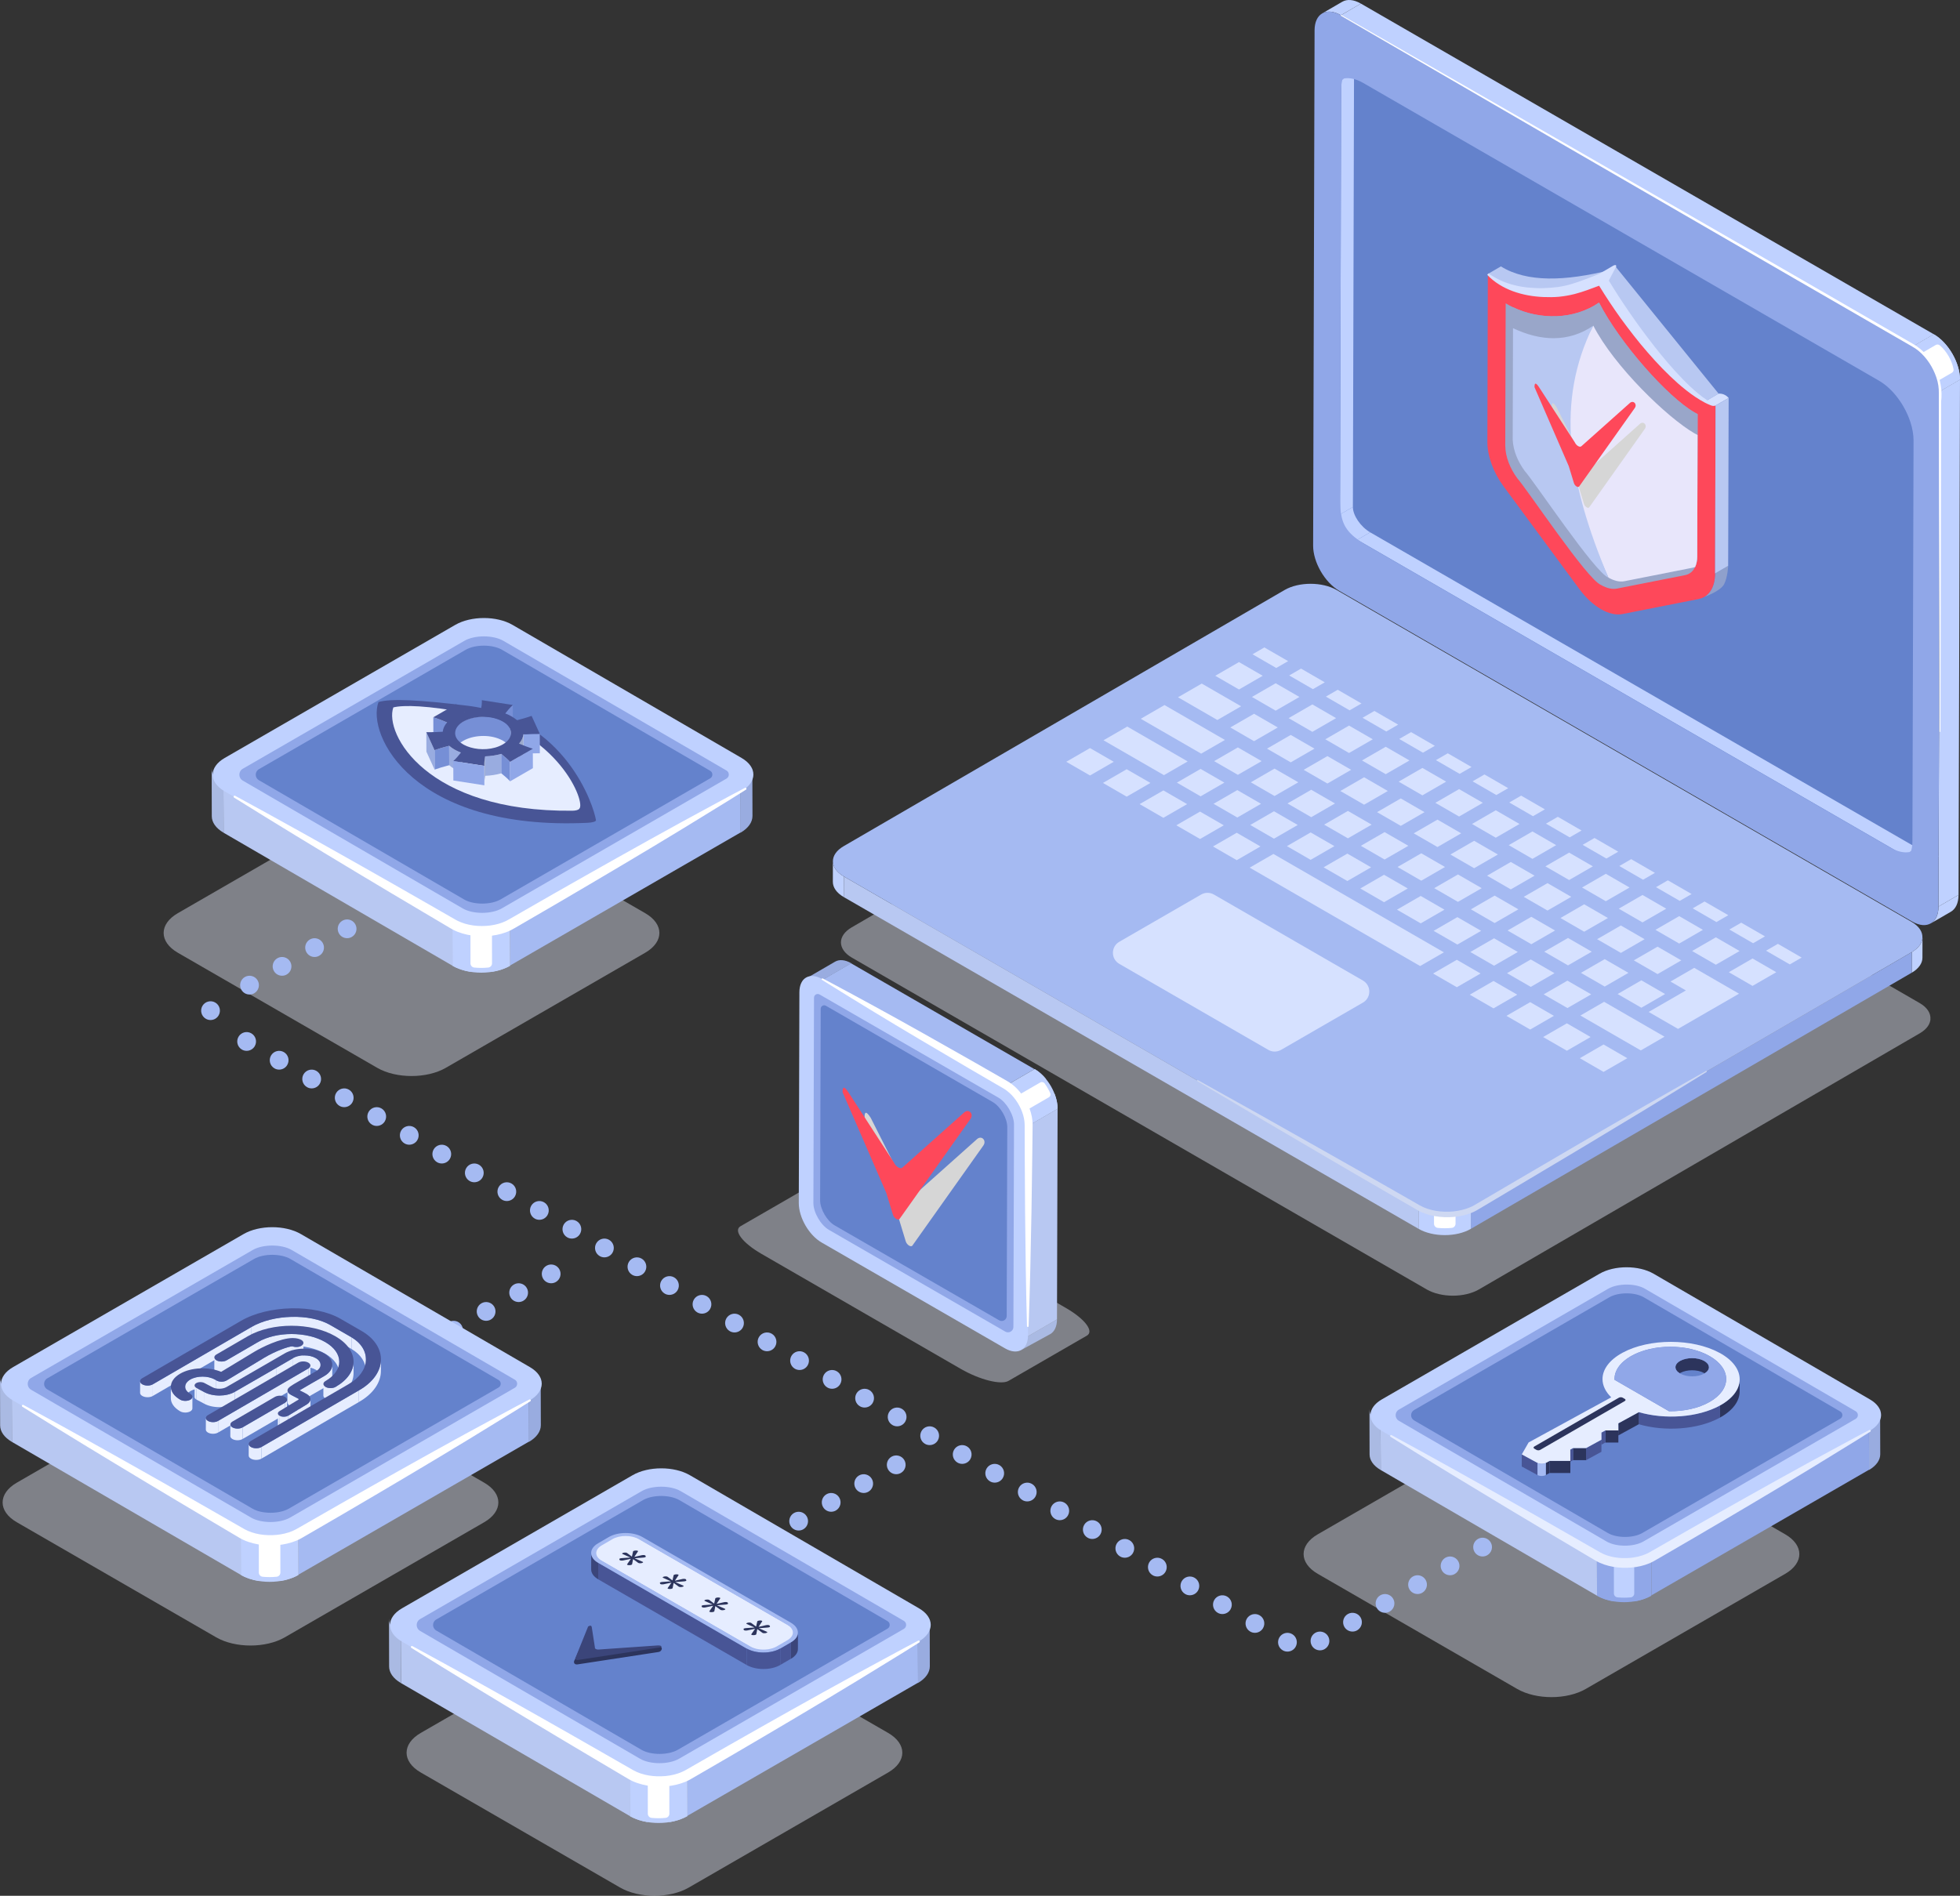 <?xml version="1.0" encoding="UTF-8"?>
<svg xmlns="http://www.w3.org/2000/svg" viewBox="0 0 1043.74 1009.81">
  <rect x="0" y="0" width="1043.74" height="1009.81" fill="#333333" stroke="none"/>
  <defs>
    <style>
      .cls-1 {
        fill: #768fd6;
      }

      .cls-2 {
        fill: #2c345c;
      }

      .cls-3 {
        fill: #9ba9cc;
      }

      .cls-4 {
        fill: #d6d6d6;
        mix-blend-mode: multiply;
      }

      .cls-5 {
        fill: #fff;
      }

      .cls-6 {
        fill: #e6edff;
      }

      .cls-7 {
        fill: #99a6c9;
      }

      .cls-8 {
        fill: #fe485a;
      }

      .cls-9 {
        fill: #99ace0;
      }

      .cls-10 {
        fill: #6482cc;
      }

      .cls-11 {
        fill: #d6e1ff;
      }

      .cls-12 {
        fill: #303864;
      }

      .cls-13 {
        isolation: isolate;
      }

      .cls-14 {
        fill: #bfd1ff;
      }

      .cls-15 {
        fill: #e8e6fb;
      }

      .cls-16 {
        fill: #485596;
      }

      .cls-17 {
        fill: #cfd3e0;
        opacity: .49;
      }

      .cls-18 {
        fill: #3b457a;
      }

      .cls-19 {
        fill: #b8c8f2;
      }

      .cls-20 {
        fill: #ced8f2;
      }

      .cls-21 {
        fill: #8fa0cc;
      }

      .cls-22 {
        fill: #a5baf2;
      }

      .cls-23 {
        fill: #aabae3;
      }

      .cls-24 {
        fill: #90a7e8;
      }
    </style>
  </defs>
  <g class="cls-13">
    <g id="_レイヤー_2" data-name="レイヤー 2">
      <g id="Layer_1" data-name="Layer 1">
        <g>
          <path class="cls-17" d="M447.87,502.59c.02.17.02.34.04.5.03.2.1.4.15.59.04.17.07.33.13.5.07.2.16.39.25.59.07.16.12.32.21.48.1.2.23.39.35.58.1.15.18.31.28.46.14.2.31.38.46.58.12.15.22.3.36.44.18.2.39.39.59.58.14.13.26.27.41.4.24.21.51.41.77.61.14.11.26.22.41.32.42.3.88.59,1.36.87l306.1,176.73c7.7,4.45,20.17,4.45,27.83,0l234.76-136.43c.48-.28.92-.57,1.34-.86.14-.1.26-.21.39-.31.26-.2.53-.4.77-.61.15-.13.27-.27.41-.4.19-.19.4-.37.57-.56.13-.14.23-.29.35-.44.15-.19.32-.38.45-.57.1-.15.18-.3.27-.45.12-.2.25-.39.35-.59.08-.16.14-.32.2-.49.08-.19.18-.38.24-.58.06-.17.08-.34.13-.51.05-.19.11-.38.14-.58.03-.17.03-.34.04-.51.27-3.12-1.64-6.29-5.76-8.66l-306.1-176.73c-7.71-4.45-20.18-4.45-27.83,0l-234.76,136.43c-3.82,2.22-5.72,5.12-5.72,8.03,0,.2.03.4.05.59Z"/>
          <path class="cls-17" d="M950.63,838.33l-106.18,61.3c-10.08,5.82-26.43,5.82-36.52,0l-106.18-61.3c-10.08-5.82-10.08-15.26,0-21.08l106.18-61.3c10.08-5.82,26.43-5.82,36.52,0l106.18,61.3c10.08,5.82,10.08,15.26,0,21.08Z"/>
          <path class="cls-17" d="M472.95,944.14l-106.18,61.3c-10.08,5.82-26.43,5.82-36.52,0l-106.18-61.3c-10.08-5.82-10.08-15.26,0-21.08l106.18-61.3c10.08-5.82,26.43-5.82,36.52,0l106.18,61.3c10.08,5.82,10.08,15.26,0,21.08Z"/>
          <path class="cls-17" d="M257.83,810.84l-106.18,61.3c-10.08,5.82-26.43,5.82-36.52,0l-106.18-61.3c-10.08-5.82-10.08-15.26,0-21.08l106.18-61.3c10.08-5.82,26.43-5.82,36.52,0l106.18,61.3c10.08,5.82,10.08,15.26,0,21.08Z"/>
          <path class="cls-17" d="M343.58,507.49l-106.18,61.3c-10.08,5.82-26.43,5.82-36.52,0l-106.18-61.3c-10.08-5.82-10.08-15.26,0-21.08l106.18-61.3c10.08-5.82,26.43-5.82,36.52,0l106.18,61.3c10.08,5.82,10.08,15.26,0,21.08Z"/>
          <path class="cls-17" d="M567.7,696.75l-106.18-61.3c-10.08-5.82-21.47-8.69-25.44-6.4l-41.73,24.1c-3.96,2.29,1,8.86,11.08,14.69l106.18,61.3c10.08,5.82,21.47,8.69,25.44,6.4l41.73-24.1c3.96-2.29-1-8.86-11.08-14.69Z"/>
          <g>
            <path class="cls-22" d="M683.09,879.07c-2.39-1.38-3.21-4.44-1.83-6.83h0c1.38-2.39,4.44-3.21,6.83-1.83h0c2.39,1.38,3.21,4.44,1.83,6.83h0c-.93,1.61-2.61,2.5-4.34,2.5h0c-.84,0-1.7-.21-2.49-.67ZM698.58,876.57c-1.38-2.39-.56-5.45,1.83-6.83h0c2.39-1.38,5.45-.56,6.83,1.83h0c1.38,2.39.56,5.45-1.83,6.83h0c-.79.46-1.65.67-2.49.67h0c-1.73,0-3.41-.89-4.34-2.5ZM665.77,869.07c-2.39-1.38-3.21-4.43-1.83-6.83h0c1.38-2.39,4.44-3.21,6.83-1.83h0c2.39,1.38,3.21,4.44,1.83,6.83h0c-.93,1.61-2.61,2.5-4.34,2.5h0c-.84,0-1.7-.21-2.49-.67ZM715.9,866.57c-1.38-2.39-.56-5.45,1.83-6.83h0c2.39-1.38,5.45-.56,6.83,1.83h0c1.38,2.39.56,5.45-1.83,6.83h0c-.79.46-1.65.67-2.49.67h0c-1.73,0-3.41-.89-4.34-2.5ZM648.45,859.07c-2.39-1.38-3.21-4.44-1.83-6.83h0c1.38-2.39,4.44-3.21,6.83-1.83h0c2.39,1.38,3.21,4.44,1.83,6.83h0c-.93,1.61-2.61,2.5-4.34,2.5h0c-.85,0-1.7-.21-2.49-.67ZM733.22,856.57c-1.38-2.39-.56-5.45,1.83-6.83h0c2.39-1.38,5.45-.56,6.83,1.83h0c1.38,2.39.56,5.45-1.83,6.83h0c-.79.46-1.65.67-2.49.67h0c-1.73,0-3.41-.89-4.34-2.5ZM631.13,849.07c-2.39-1.38-3.21-4.44-1.83-6.83h0c1.38-2.39,4.44-3.21,6.83-1.83h0c2.39,1.38,3.21,4.44,1.83,6.83h0c-.93,1.61-2.61,2.5-4.34,2.5h0c-.85,0-1.7-.21-2.49-.67ZM750.54,846.57c-1.38-2.39-.56-5.45,1.83-6.83h0c2.39-1.38,5.45-.56,6.83,1.83h0c1.38,2.39.56,5.45-1.83,6.83h0c-.79.46-1.64.67-2.49.67h0c-1.73,0-3.41-.9-4.34-2.5ZM613.81,839.07c-2.39-1.38-3.21-4.44-1.83-6.83h0c1.38-2.39,4.44-3.21,6.83-1.83h0c2.39,1.38,3.21,4.44,1.83,6.83h0c-.93,1.61-2.61,2.5-4.34,2.5h0c-.84,0-1.7-.21-2.49-.67ZM767.86,836.57c-1.38-2.39-.56-5.45,1.83-6.83h0c2.39-1.38,5.45-.56,6.83,1.83h0c1.38,2.39.57,5.45-1.83,6.83h0c-.78.46-1.64.67-2.49.67h0c-1.73,0-3.41-.89-4.34-2.5ZM596.49,829.07c-2.39-1.38-3.21-4.44-1.83-6.83h0c1.38-2.39,4.43-3.21,6.83-1.83h0c2.39,1.38,3.21,4.44,1.83,6.83h0c-.93,1.61-2.61,2.5-4.34,2.5h0c-.85,0-1.71-.21-2.49-.67ZM785.18,826.57c-1.38-2.39-.56-5.45,1.83-6.83h0c2.39-1.38,5.45-.56,6.83,1.83h0c1.38,2.39.56,5.45-1.83,6.83h0c-.78.46-1.64.67-2.49.67h0c-1.73,0-3.41-.89-4.34-2.5ZM579.17,819.07c-2.39-1.38-3.21-4.44-1.83-6.83h0c1.38-2.39,4.44-3.21,6.83-1.83h0c2.39,1.38,3.21,4.44,1.83,6.83h0c-.93,1.61-2.61,2.5-4.34,2.5h0c-.85,0-1.7-.21-2.49-.67ZM802.5,816.57c-1.38-2.39-.56-5.45,1.83-6.83h0c2.39-1.38,5.45-.56,6.83,1.83h0c1.38,2.39.56,5.45-1.83,6.83h0c-.78.46-1.64.67-2.49.67h0c-1.73,0-3.41-.89-4.34-2.5ZM561.85,809.07c-2.39-1.38-3.22-4.44-1.84-6.83h0c1.39-2.39,4.44-3.21,6.84-1.83h0c2.39,1.38,3.21,4.44,1.83,6.83h0c-.93,1.61-2.61,2.5-4.34,2.5h0c-.85,0-1.71-.21-2.49-.67ZM819.82,806.57c-1.38-2.39-.56-5.45,1.83-6.83h0c2.4-1.38,5.45-.56,6.83,1.83h0c1.39,2.39.57,5.45-1.83,6.83h0c-.78.46-1.64.67-2.49.67h0c-1.73,0-3.41-.89-4.34-2.5ZM544.53,799.07c-2.39-1.38-3.21-4.44-1.83-6.83h0c1.38-2.39,4.43-3.21,6.82-1.83h0c2.4,1.38,3.22,4.44,1.84,6.83h0c-.93,1.61-2.61,2.5-4.34,2.5h0c-.85,0-1.71-.21-2.49-.67ZM837.14,796.57c-1.38-2.39-.56-5.45,1.83-6.83h0c2.4-1.38,5.45-.56,6.84,1.83h0c1.37,2.39.56,5.45-1.84,6.83h0c-.78.46-1.64.67-2.49.67h0c-1.73,0-3.41-.89-4.34-2.5ZM527.21,789.07c-2.4-1.38-3.22-4.44-1.84-6.83h0c1.38-2.39,4.44-3.21,6.84-1.83h0c2.39,1.38,3.21,4.44,1.83,6.83h0c-.93,1.61-2.61,2.5-4.34,2.5h0c-.85,0-1.71-.21-2.49-.67ZM509.89,779.07c-2.4-1.38-3.21-4.44-1.84-6.83h0c1.38-2.39,4.44-3.21,6.83-1.83h0c2.4,1.38,3.21,4.44,1.84,6.83h0c-.93,1.61-2.61,2.5-4.34,2.5h0c-.85,0-1.71-.21-2.49-.67ZM492.56,769.07c-2.39-1.38-3.2-4.44-1.82-6.83h0c1.38-2.39,4.43-3.21,6.82-1.83h0c2.4,1.38,3.22,4.44,1.84,6.83h0c-.93,1.61-2.61,2.5-4.34,2.5h0c-.85,0-1.71-.21-2.5-.67ZM475.25,759.07c-2.4-1.38-3.22-4.44-1.84-6.83h0c1.38-2.39,4.44-3.21,6.83-1.83h0c2.4,1.38,3.21,4.44,1.83,6.83h0c-.92,1.61-2.6,2.5-4.33,2.5h0c-.85,0-1.71-.21-2.49-.67ZM457.92,749.07c-2.39-1.38-3.21-4.43-1.83-6.83h0c1.39-2.39,4.44-3.21,6.83-1.83h0c2.39,1.38,3.21,4.44,1.83,6.83h0c-.92,1.61-2.6,2.5-4.33,2.5h0c-.85,0-1.71-.21-2.5-.67ZM440.6,739.07c-2.39-1.38-3.21-4.44-1.83-6.83h0c1.38-2.39,4.44-3.21,6.83-1.83h0c2.4,1.38,3.21,4.44,1.83,6.83h0c-.92,1.61-2.6,2.5-4.33,2.5h0c-.85,0-1.71-.21-2.5-.67ZM423.28,729.07c-2.39-1.38-3.21-4.43-1.83-6.83h0c1.38-2.39,4.44-3.21,6.83-1.83h0c2.39,1.38,3.21,4.44,1.83,6.83h0c-.92,1.61-2.6,2.5-4.33,2.5h0c-.85,0-1.71-.21-2.5-.67ZM405.96,719.08c-2.39-1.39-3.21-4.45-1.83-6.84h0c1.38-2.39,4.44-3.21,6.83-1.83h0c2.39,1.38,3.21,4.44,1.83,6.83h0c-.92,1.61-2.61,2.5-4.33,2.5h0c-.85,0-1.71-.21-2.5-.66ZM388.64,709.07c-2.39-1.38-3.21-4.44-1.83-6.83h0c1.38-2.39,4.44-3.21,6.83-1.83h0c2.39,1.38,3.21,4.44,1.83,6.83h0c-.92,1.61-2.61,2.5-4.33,2.5h0c-.85,0-1.71-.21-2.5-.67ZM371.32,699.07c-2.39-1.38-3.21-4.43-1.83-6.83h0c1.38-2.39,4.44-3.21,6.83-1.83h0c2.39,1.38,3.21,4.44,1.83,6.83h0c-.92,1.61-2.61,2.5-4.33,2.5h0c-.85,0-1.71-.21-2.5-.67ZM354,689.07c-2.39-1.38-3.21-4.44-1.83-6.83h0c1.38-2.39,4.44-3.21,6.83-1.83h0c2.39,1.38,3.21,4.44,1.83,6.83h0c-.93,1.61-2.61,2.5-4.33,2.5h0c-.85,0-1.71-.21-2.5-.67ZM336.68,679.07c-2.39-1.38-3.21-4.44-1.83-6.83h0c1.38-2.39,4.44-3.21,6.83-1.83h0c2.39,1.38,3.21,4.44,1.83,6.83h0c-.93,1.61-2.61,2.5-4.34,2.5h0c-.84,0-1.7-.21-2.49-.67ZM319.36,669.07c-2.39-1.38-3.21-4.44-1.83-6.83h0c1.38-2.39,4.44-3.21,6.83-1.83h0c2.39,1.38,3.21,4.44,1.83,6.83h0c-.93,1.61-2.61,2.5-4.34,2.5h0c-.84,0-1.7-.21-2.49-.67ZM302.04,659.07c-2.39-1.38-3.21-4.44-1.83-6.83h0c1.38-2.39,4.44-3.21,6.83-1.83h0c2.39,1.38,3.21,4.44,1.83,6.83h0c-.93,1.61-2.61,2.5-4.34,2.5h0c-.84,0-1.7-.21-2.49-.67ZM284.72,649.07c-2.39-1.38-3.21-4.44-1.83-6.83h0c1.38-2.39,4.44-3.21,6.83-1.83h0c2.39,1.38,3.21,4.44,1.83,6.83h0c-.93,1.61-2.61,2.5-4.34,2.5h0c-.84,0-1.7-.21-2.49-.67ZM267.4,639.07c-2.39-1.38-3.21-4.44-1.83-6.83h0c1.38-2.39,4.44-3.21,6.83-1.83h0c2.39,1.38,3.21,4.44,1.83,6.83h0c-.93,1.61-2.61,2.5-4.34,2.5h0c-.85,0-1.7-.21-2.49-.67ZM250.08,629.07c-2.39-1.38-3.21-4.44-1.83-6.83h0c1.38-2.39,4.44-3.21,6.83-1.83h0c2.39,1.38,3.21,4.44,1.83,6.83h0c-.93,1.61-2.61,2.5-4.34,2.5h0c-.85,0-1.7-.21-2.49-.67ZM232.76,619.07c-2.39-1.38-3.21-4.44-1.83-6.83h0c1.38-2.39,4.44-3.21,6.83-1.83h0c2.39,1.38,3.21,4.44,1.83,6.83h0c-.93,1.61-2.61,2.5-4.34,2.5h0c-.84,0-1.71-.21-2.49-.67ZM215.44,609.07c-2.39-1.38-3.21-4.44-1.83-6.83h0c1.38-2.39,4.44-3.21,6.83-1.83h0c2.39,1.38,3.21,4.44,1.83,6.83h0c-.93,1.61-2.61,2.5-4.34,2.5h0c-.85,0-1.71-.21-2.49-.67ZM198.12,599.07c-2.4-1.38-3.22-4.44-1.83-6.83h0c1.38-2.39,4.43-3.21,6.83-1.83h0c2.39,1.38,3.21,4.44,1.83,6.83h0c-.93,1.61-2.61,2.5-4.34,2.5h0c-.85,0-1.71-.21-2.49-.67ZM180.8,589.07c-2.39-1.38-3.21-4.44-1.83-6.83h0c1.38-2.39,4.44-3.21,6.83-1.83h0c2.39,1.38,3.21,4.44,1.83,6.83h0c-.93,1.61-2.61,2.5-4.34,2.5h0c-.85,0-1.71-.21-2.49-.67ZM163.48,579.07c-2.4-1.38-3.22-4.44-1.84-6.83h0c1.39-2.39,4.44-3.21,6.83-1.83h0c2.4,1.38,3.22,4.44,1.84,6.83h0c-.93,1.61-2.61,2.5-4.34,2.5h0c-.85,0-1.71-.21-2.49-.67ZM146.15,569.07c-2.39-1.38-3.21-4.43-1.83-6.83h0c1.39-2.39,4.44-3.21,6.84-1.83h0c2.39,1.38,3.2,4.44,1.82,6.83h0c-.92,1.61-2.6,2.5-4.33,2.5h0c-.85,0-1.71-.21-2.5-.67ZM128.83,559.07c-2.39-1.38-3.21-4.44-1.82-6.83h0c1.38-2.39,4.43-3.21,6.82-1.83h0c2.4,1.38,3.22,4.44,1.84,6.83h0c-.93,1.61-2.61,2.5-4.34,2.5h0c-.85,0-1.71-.21-2.5-.67ZM109.61,542.66c-2.39-1.38-3.21-4.44-1.83-6.83h0c1.38-2.39,4.44-3.21,6.83-1.83h0c2.4,1.38,3.21,4.44,1.83,6.83h0c-.92,1.61-2.6,2.5-4.33,2.5h0c-.85,0-1.71-.21-2.5-.67ZM128.55,527.24c-1.38-2.39-.56-5.45,1.83-6.83h0c2.39-1.38,5.45-.56,6.83,1.83h0c1.38,2.39.56,5.45-1.83,6.83h0c-.79.46-1.64.67-2.49.67h0c-1.73,0-3.41-.89-4.34-2.5ZM145.87,517.24c-1.38-2.39-.56-5.44,1.83-6.83h0c2.39-1.38,5.45-.56,6.83,1.83h0c1.38,2.39.56,5.45-1.83,6.83h0c-.79.46-1.64.67-2.49.67h0c-1.73,0-3.41-.89-4.34-2.5ZM163.19,507.24c-1.38-2.39-.56-5.44,1.83-6.83h0c2.39-1.38,5.45-.56,6.83,1.83h0c1.38,2.4.56,5.45-1.83,6.83h0c-.78.46-1.64.68-2.49.68h0c-1.73,0-3.41-.9-4.34-2.51ZM180.51,497.24c-1.38-2.39-.56-5.45,1.83-6.83h0c2.4-1.38,5.45-.56,6.83,1.84h0c1.38,2.39.57,5.44-1.83,6.82h0c-.78.46-1.64.67-2.49.67h0c-1.73,0-3.41-.89-4.34-2.5ZM197.83,487.25c-1.38-2.4-.56-5.45,1.83-6.84h0c2.4-1.38,5.45-.56,6.83,1.83h0c1.38,2.39.56,5.45-1.83,6.83h0c-.78.46-1.64.67-2.49.67h0c-1.73,0-3.41-.89-4.34-2.49ZM215.15,477.24c-1.38-2.39-.56-5.45,1.84-6.83h0c2.39-1.38,5.44-.56,6.82,1.83h0c1.38,2.4.57,5.45-1.82,6.83h0c-.79.46-1.65.67-2.5.67h0c-1.73,0-3.41-.89-4.34-2.5ZM232.47,467.24c-1.38-2.39-.56-5.45,1.83-6.83h0c2.4-1.38,5.46-.56,6.84,1.83h0c1.38,2.39.56,5.45-1.84,6.83h0c-.78.46-1.64.67-2.49.67h0c-1.73,0-3.41-.89-4.34-2.5Z"/>
            <path class="cls-22" d="M317.05,872.75c-1.39-2.39-.57-5.45,1.83-6.83h0c2.39-1.38,5.45-.56,6.83,1.83h0c1.38,2.39.56,5.45-1.83,6.83h0c-.79.45-1.65.67-2.5.67h0c-1.73,0-3.41-.9-4.33-2.5ZM334.37,862.75c-1.38-2.39-.57-5.45,1.83-6.83h0c2.39-1.38,5.45-.56,6.83,1.83h0c1.38,2.39.56,5.45-1.83,6.83h0c-.79.45-1.65.67-2.5.67h0c-1.73,0-3.41-.9-4.33-2.5ZM351.69,852.75c-1.38-2.39-.56-5.45,1.83-6.83h0c2.39-1.38,5.45-.56,6.83,1.83h0c1.38,2.39.56,5.45-1.83,6.83h0c-.79.45-1.65.67-2.5.67h0c-1.73,0-3.41-.9-4.33-2.5ZM369.01,842.75c-1.38-2.39-.56-5.45,1.83-6.83h0c2.39-1.38,5.45-.56,6.83,1.83h0c1.38,2.39.56,5.45-1.83,6.83h0c-.79.45-1.65.67-2.5.67h0c-1.73,0-3.41-.9-4.33-2.5ZM386.33,832.75c-1.38-2.39-.56-5.45,1.83-6.83h0c2.39-1.38,5.45-.56,6.83,1.83h0c1.38,2.39.56,5.45-1.83,6.83h0c-.79.45-1.65.67-2.5.67h0c-1.72,0-3.41-.9-4.33-2.5ZM403.65,822.75c-1.38-2.39-.56-5.45,1.83-6.83h0c2.39-1.38,5.45-.56,6.83,1.83h0c1.38,2.39.56,5.45-1.83,6.83h0c-.79.45-1.65.67-2.5.67h0c-1.72,0-3.41-.9-4.33-2.5ZM420.97,812.75c-1.38-2.39-.56-5.45,1.83-6.83h0c2.39-1.38,5.45-.56,6.83,1.83h0c1.38,2.39.56,5.45-1.83,6.83h0c-.79.45-1.65.67-2.5.67h0c-1.73,0-3.41-.9-4.33-2.5ZM438.29,802.75c-1.38-2.39-.56-5.45,1.83-6.83h0c2.39-1.38,5.45-.56,6.83,1.83h0c1.38,2.39.56,5.45-1.83,6.83h0c-.79.45-1.65.67-2.49.67h0c-1.73,0-3.41-.9-4.34-2.5ZM455.61,792.75c-1.38-2.39-.56-5.45,1.83-6.83h0c2.39-1.38,5.45-.56,6.83,1.83h0c1.38,2.39.56,5.45-1.83,6.83h0c-.79.45-1.65.67-2.49.67h0c-1.73,0-3.42-.9-4.34-2.5ZM472.93,782.75c-1.38-2.39-.56-5.45,1.83-6.83h0c2.39-1.38,5.45-.56,6.83,1.83h0c1.38,2.39.56,5.45-1.83,6.83h0c-.79.45-1.65.67-2.49.67h0c-1.73,0-3.41-.9-4.34-2.5Z"/>
            <path class="cls-22" d="M133.29,771.04c-1.38-2.39-.56-5.44,1.83-6.83h0c2.4-1.38,5.45-.56,6.83,1.83h0c1.39,2.4.56,5.45-1.83,6.84h0c-.78.45-1.64.67-2.49.67h0c-1.73,0-3.41-.9-4.34-2.51ZM150.61,761.04c-1.38-2.39-.56-5.44,1.84-6.83h0c2.39-1.38,5.44-.56,6.83,1.83h0c1.38,2.4.56,5.45-1.84,6.84h0c-.78.45-1.64.67-2.49.67h0c-1.73,0-3.41-.9-4.34-2.51ZM167.93,751.04c-1.38-2.39-.56-5.44,1.84-6.83h0c2.39-1.38,5.44-.56,6.83,1.83h0c1.38,2.4.56,5.45-1.84,6.83h0c-.78.46-1.64.68-2.49.68h0c-1.73,0-3.41-.9-4.34-2.51ZM185.25,741.04c-1.38-2.39-.56-5.45,1.84-6.83h0c2.39-1.38,5.44-.56,6.83,1.83h0c1.38,2.4.56,5.45-1.83,6.83h0c-.79.46-1.65.68-2.5.68h0c-1.73,0-3.41-.9-4.34-2.51ZM202.57,731.04c-1.38-2.39-.55-5.45,1.84-6.83h0c2.39-1.38,5.45-.56,6.83,1.83h0c1.38,2.4.56,5.45-1.83,6.83h0c-.79.46-1.65.68-2.5.68h0c-1.73,0-3.41-.9-4.34-2.51ZM219.9,721.05c-1.38-2.4-.56-5.46,1.83-6.84h0c2.39-1.38,5.45-.56,6.83,1.83h0c1.38,2.4.56,5.45-1.83,6.83h0c-.79.46-1.65.68-2.5.68h0c-1.73,0-3.41-.9-4.33-2.5ZM237.22,711.04c-1.38-2.39-.56-5.45,1.83-6.83h0c2.39-1.38,5.45-.56,6.83,1.83h0c1.38,2.4.56,5.45-1.83,6.83h0c-.79.46-1.65.67-2.5.67h0c-1.73,0-3.41-.89-4.33-2.5ZM254.54,701.04c-1.38-2.39-.56-5.45,1.83-6.83h0c2.39-1.38,5.45-.56,6.83,1.83h0c1.38,2.4.56,5.45-1.83,6.83h0c-.79.46-1.65.67-2.5.67h0c-1.72,0-3.41-.89-4.33-2.5ZM271.86,691.04c-1.38-2.39-.56-5.45,1.83-6.83h0c2.39-1.38,5.45-.56,6.83,1.83h0c1.38,2.4.56,5.45-1.83,6.83h0c-.79.46-1.65.67-2.5.67h0c-1.73,0-3.41-.89-4.33-2.5ZM289.18,681.04c-1.38-2.39-.56-5.45,1.83-6.83h0c2.39-1.38,5.45-.56,6.83,1.83h0c1.38,2.4.56,5.45-1.83,6.83h0c-.79.46-1.65.67-2.5.67h0c-1.72,0-3.4-.89-4.33-2.5Z"/>
          </g>
          <g>
            <g>
              <g>
                <path class="cls-23" d="M112.78,434.77l-.07-25.5c0,3.18,2.1,6.36,6.27,8.78l.07,25.5c-4.17-2.43-6.26-5.6-6.27-8.78Z"/>
                <path class="cls-9" d="M400.64,409.15l.07,25.5c0,3.22-2.12,6.45-6.38,8.91l-.07-25.5c4.26-2.46,6.39-5.69,6.38-8.91Z"/>
                <polygon class="cls-19" points="240.95 488.94 241.02 514.44 119.05 443.55 118.98 418.06 240.95 488.94"/>
                <polygon class="cls-22" points="394.37 417.88 394.44 443.38 271.68 514.26 271.61 488.76 394.37 417.88"/>
                <path class="cls-14" d="M271.5,488.94l.07,25.5c-8.46,4.89-22.14,4.89-30.55,0l-.07-25.5c8.41,4.89,22.09,4.88,30.55,0Z"/>
                <path class="cls-14" d="M250.52,492.15l.02,25.5c-3.49-.55-6.78-1.61-9.51-3.21l-.08-25.5c2.75,1.59,6.05,2.67,9.57,3.21Z"/>
                <path class="cls-14" d="M271.58,514.43c-2.76,1.59-6.06,2.67-9.57,3.22l-.02-25.51c3.48-.55,6.78-1.63,9.51-3.21l.08,25.5Z"/>
                <path class="cls-5" d="M259.98,515.38c-2.45.25-4.97.25-7.42,0-1.14-.11-2.02-1.07-2.02-2.22l-.02-21.01c3.75.6,7.72.59,11.47-.01l.02,21.02c0,1.15-.88,2.11-2.02,2.22Z"/>
              </g>
              <g>
                <path class="cls-14" d="M272.06,492.32c-8.46,4.89-22.14,4.89-30.55,0l-121.97-70.88c-8.41-4.89-8.35-12.81.11-17.7l122.76-70.88c8.46-4.89,22.14-4.89,30.54,0l121.97,70.88c8.41,4.89,8.36,12.81-.1,17.69l-122.76,70.88Z"/>
                <path class="cls-5" d="M125.18,423.88c22.8,12.35,45.41,25.03,67.98,37.78,11.27,6.4,22.55,12.78,33.78,19.25l8.43,4.84,4.22,2.42,2.11,1.21,1.05.6c.34.18.62.34.95.5,5.14,2.55,11.48,3.24,17.38,2.49,2.96-.38,5.86-1.18,8.43-2.43,1.19-.58,2.69-1.51,4.08-2.28l4.21-2.42,16.86-9.68c11.27-6.41,22.53-12.82,33.84-19.15l16.97-9.49,17.02-9.4,17.09-9.28,8.55-4.63,8.59-4.56c.27-.14.6-.04.74.23.14.26.05.57-.19.72l-8.24,5.17-8.28,5.09-16.57,10.18-16.64,10.06-16.69,9.97c-11.14,6.63-22.31,13.19-33.49,19.75l-16.8,9.77-4.2,2.44c-1.44.81-2.68,1.62-4.39,2.48-3.26,1.6-6.72,2.47-10.17,2.9-3.46.43-6.95.4-10.41-.08-3.45-.5-6.89-1.43-10.11-3.1-.4-.21-.81-.45-1.18-.66l-1.05-.62-2.09-1.24-4.18-2.48-8.36-4.95c-11.16-6.58-22.28-13.25-33.4-19.91-22.22-13.36-44.39-26.79-66.38-40.54-.26-.16-.34-.5-.17-.76.15-.25.47-.33.73-.19Z"/>
                <path class="cls-24" d="M129.27,415.77c-2.41-1.4-2.4-4.88,0-6.27,23.8-13.76,118.02-68.16,118.02-68.16,5.45-3.15,15.34-3.15,20.74-.01l118.84,69.09c1.65.96,1.65,3.35,0,4.31l-119.69,69.14c-5.46,3.15-15.35,3.16-20.75.02,0,0-93.48-54.33-117.15-68.1Z"/>
                <path class="cls-10" d="M137.87,415.57c-2.25-1.31-2.24-4.55,0-5.85,22.2-12.83,110.11-63.6,110.11-63.6,5.09-2.94,14.31-2.94,19.35-.01l110.87,64.46c1.54.9,1.54,3.13,0,4.02l-111.67,64.51c-5.09,2.94-14.32,2.95-19.36.02,0,0-87.21-50.69-109.3-63.54Z"/>
              </g>
            </g>
            <g>
              <g>
                <path class="cls-12" d="M244.08,404.55c2.99,1.73,8.21,1.51,11.66-.48,3.45-1.99,3.83-5.01.84-6.73-2.36-1.36-6.11-1.5-9.28-.52l-10.99-6.35-4.12,2.38,10.99,6.35c-1.7,1.83-1.46,3.99.9,5.36Z"/>
                <path class="cls-10" d="M200.4,375.21c-5.87,16.4,20.69,66.11,112.92,65.18,2.04-.01,3.88-.51,4.28-1.18,4.67-3.44-13.21-49.81-70.16-60.46-25.45-4.76-40.58-5.16-47.04-3.53Z"/>
                <path class="cls-16" d="M201.56,373.95c-6.53,17.46,18.39,68.74,111.44,64.32,2.05-.09,4.48-.58,4.36-1.41-1.07-7.26-16.04-54.57-68.49-60.96-25.62-3.12-40.73-3.91-47.31-1.95Z"/>
                <path class="cls-6" d="M209.46,376.81c-4.95,13.84,17.47,55.82,95.34,55.03,1.72-.01,3.28-.43,3.61-1,3.94-2.91-11.15-42.06-59.24-51.05-21.49-4.02-34.27-4.36-39.72-2.98Z"/>
              </g>
              <g>
                <path class="cls-1" d="M273.09,375.51l.03,10.35c-1.56,1.45-2.83,2.96-4.03,4.5l-.03-10.35c1.21-1.54,2.47-3.06,4.03-4.5Z"/>
                <path class="cls-1" d="M238.09,384.82l.03,10.35c-2.37-.99-4.75-1.94-7.34-2.74l-.03-10.35c2.59.8,4.97,1.75,7.34,2.74Z"/>
                <path class="cls-1" d="M272.08,390.25l.03,10.35c0-2.55-1.91-5.1-5.63-6.75-6.3-2.87-14.72-2.18-19.76.73-2.15,1.24-3.68,2.89-4.17,4.84l-.76-10.17c.48-1.95,2.75-3.78,4.9-5.02,5.04-2.91,13.46-3.59,19.76-.73,3.72,1.65,5.62,4.2,5.63,6.75Z"/>
                <path class="cls-24" d="M287.45,390.89l.03,10.35c-2.94-.05-5.83.07-8.74.24l-.03-10.35c2.91-.17,5.81-.3,8.74-.24Z"/>
                <path class="cls-3" d="M278.71,391.13l.03,10.35c-.17,1.71-.94,3.4-2.31,4.96l-.03-10.35c1.37-1.56,2.14-3.25,2.31-4.96Z"/>
                <path class="cls-1" d="M239.19,397.26l.03,10.35c-.4.1-.8.21-1.2.31-2.25.61-4.46,1.24-6.59,2.01l-.03-10.35c2.13-.77,4.34-1.4,6.59-2.01.4-.11.79-.21,1.2-.31Z"/>
                <polygon class="cls-9" points="231.4 399.58 231.43 409.94 227.06 400.37 227.03 390.01 231.4 399.58"/>
                <path class="cls-9" d="M245.44,400.89l.03,10.35c-2.43-.92-4.68-2.22-6.25-3.63l-.03-10.35c1.57,1.41,3.82,2.72,6.25,3.63Z"/>
                <path class="cls-9" d="M266.91,401.56l.03,10.35c-2.7.79-5.62,1.23-8.57,1.33l-.03-10.35c2.95-.09,5.87-.53,8.57-1.32Z"/>
                <path class="cls-1" d="M271.61,405.82l.03,10.35c-1.38-1.5-3.01-2.88-4.7-4.26l-.03-10.35c1.69,1.37,3.32,2.76,4.7,4.26Z"/>
                <polygon class="cls-24" points="283.74 398.82 283.77 409.17 271.64 416.18 271.61 405.82 283.74 398.82"/>
                <path class="cls-3" d="M257.91,417.63l-.03-10.35c0-1.47.2-2.92.46-4.38l.03,10.35c-.26,1.46-.46,2.91-.46,4.38Z"/>
                <path class="cls-16" d="M239.19,397.26c-.4.1-.8.21-1.2.31-2.25.61-4.46,1.24-6.59,2.01l-4.37-9.57c2.94.05,5.83-.07,8.74-.24.17-1.71.94-3.4,2.32-4.96-2.37-.99-4.75-1.94-7.34-2.74l12.13-7c1.38,1.5,3.01,2.89,4.7,4.26,2.7-.79,5.62-1.23,8.56-1.32.3-1.68.53-3.36.45-5.06l16.5,2.56c-1.56,1.45-2.83,2.96-4.03,4.5,2.43.91,4.67,2.21,6.24,3.63,2.67-.7,5.29-1.42,7.79-2.32l4.37,9.57c-2.94-.05-5.83.07-8.74.24-.17,1.71-.94,3.4-2.31,4.96,2.37.99,4.75,1.93,7.34,2.73l-12.13,7c-1.38-1.5-3.01-2.88-4.7-4.26-2.7.79-5.62,1.23-8.57,1.32-.3,1.68-.52,3.36-.44,5.06l-16.5-2.56c1.56-1.44,2.83-2.96,4.04-4.5-2.43-.92-4.68-2.22-6.25-3.63ZM242.53,389.24c-1.92,8.19,14.94,13.1,25.19,7.3.04-.03.09-.05.13-.08,6.14-3.55,5.53-9.71-1.4-12.79-6.3-2.87-14.72-2.18-19.76.73-2.15,1.24-3.68,2.89-4.17,4.84"/>
                <polygon class="cls-24" points="257.9 407.95 257.93 418.3 241.42 415.74 241.39 405.39 257.9 407.95"/>
              </g>
            </g>
          </g>
          <g>
            <g>
              <g>
                <path class="cls-23" d="M.07,759.26l-.07-25.5c0,3.18,2.1,6.36,6.27,8.78l.07,25.5c-4.17-2.43-6.26-5.6-6.27-8.78Z"/>
                <path class="cls-9" d="M287.94,733.64l.07,25.5c0,3.22-2.12,6.45-6.38,8.91l-.07-25.5c4.26-2.46,6.39-5.69,6.38-8.91Z"/>
                <polygon class="cls-19" points="128.25 813.43 128.32 838.92 6.34 768.04 6.27 742.54 128.25 813.43"/>
                <polygon class="cls-22" points="281.66 742.37 281.74 767.86 158.97 838.74 158.9 813.24 281.66 742.37"/>
                <path class="cls-14" d="M158.8,813.42l.07,25.5c-8.46,4.89-22.14,4.89-30.55,0l-.07-25.5c8.41,4.89,22.09,4.88,30.55,0Z"/>
                <path class="cls-14" d="M137.81,816.64l.02,25.5c-3.49-.55-6.78-1.61-9.51-3.21l-.08-25.5c2.75,1.59,6.05,2.67,9.57,3.21Z"/>
                <path class="cls-14" d="M158.87,838.92c-2.76,1.59-6.06,2.67-9.57,3.22l-.02-25.51c3.48-.55,6.78-1.63,9.51-3.21l.08,25.5Z"/>
                <path class="cls-5" d="M147.28,839.87c-2.45.25-4.97.25-7.42,0-1.14-.11-2.02-1.07-2.02-2.22l-.02-21.01c3.75.6,7.72.59,11.47-.01l.02,21.02c0,1.15-.88,2.11-2.02,2.22Z"/>
              </g>
              <g>
                <path class="cls-14" d="M159.36,816.8c-8.46,4.89-22.14,4.89-30.55,0L6.83,745.92c-8.41-4.89-8.35-12.81.11-17.7l122.76-70.88c8.46-4.89,22.14-4.89,30.54,0l121.97,70.88c8.41,4.89,8.36,12.81-.1,17.69l-122.76,70.88Z"/>
                <path class="cls-5" d="M12.47,748.36c22.62,12.25,45.04,24.82,67.43,37.46,11.18,6.35,22.37,12.67,33.51,19.09l16.73,9.59c4.93,2.75,11.19,3.62,17.08,3.08,2.96-.28,5.87-.95,8.51-2.07.65-.28,1.3-.58,1.91-.92.61-.33,1.37-.78,2.05-1.16l4.18-2.4,16.73-9.59c11.17-6.36,22.35-12.7,33.57-18.99l16.84-9.4,16.89-9.31,16.96-9.19,8.48-4.59,8.53-4.51c.27-.14.6-.04.74.23.14.26.05.57-.19.72l-8.17,5.13-8.22,5.05-16.44,10.09-16.51,9.97-16.56,9.88c-11.05,6.57-22.13,13.08-33.23,19.58l-16.67,9.69-4.17,2.42c-.72.41-1.34.79-2.14,1.23-.79.45-1.6.82-2.42,1.18-3.3,1.37-6.73,2.11-10.17,2.42-3.44.31-6.9.16-10.32-.43-3.41-.62-6.81-1.66-9.94-3.51l-16.59-9.83c-11.07-6.53-22.09-13.15-33.12-19.75-22.03-13.25-44.02-26.57-65.83-40.21-.26-.16-.34-.5-.17-.76.15-.25.47-.33.73-.19Z"/>
                <path class="cls-24" d="M16.56,740.25c-2.41-1.4-2.4-4.88,0-6.27,23.8-13.76,118.02-68.16,118.02-68.16,5.45-3.15,15.34-3.15,20.74-.01l118.84,69.09c1.65.96,1.65,3.35,0,4.31l-119.69,69.14c-5.46,3.15-15.35,3.16-20.75.02,0,0-93.48-54.33-117.15-68.1Z"/>
                <path class="cls-10" d="M25.16,740.05c-2.25-1.31-2.24-4.55,0-5.85,22.2-12.83,110.11-63.6,110.11-63.6,5.09-2.94,14.31-2.94,19.35-.01l110.87,64.46c1.54.9,1.54,3.13,0,4.02l-111.67,64.51c-5.09,2.94-14.32,2.95-19.36.02,0,0-87.21-50.69-109.3-63.54Z"/>
              </g>
            </g>
            <g>
              <path class="cls-6" d="M175.76,705.73l-.02,6.2c-10.67-6.16-30.22-5.65-41.83,1.1l.02-6.2c11.61-6.75,31.16-7.26,41.83-1.1Z"/>
              <polygon class="cls-6" points="187.22 712.34 187.2 718.55 175.74 711.93 175.76 705.73 187.22 712.34"/>
              <path class="cls-6" d="M180.68,725.31l-.02,6.2c.01-3.78-2.48-7.57-7.47-10.45-9.91-5.72-25.98-5.72-35.83,0l.02-6.2c9.84-5.72,25.92-5.72,35.83,0,4.99,2.88,7.48,6.67,7.47,10.45Z"/>
              <path class="cls-6" d="M161.6,715.31l-.02,6.2c0,.56-.37,1.12-1.11,1.55-1.3.76-3.32.85-4.8.27l.02-6.2c1.48.58,3.5.48,4.8-.27.74-.43,1.11-.99,1.11-1.55Z"/>
              <path class="cls-6" d="M194.87,724.04l-.02,6.2c.01-4.36-2.51-8.64-7.65-11.69l.02-6.2c5.13,3.05,7.66,7.33,7.65,11.69Z"/>
              <polygon class="cls-6" points="137.38 714.87 137.37 721.07 120.64 730.79 120.65 724.59 137.38 714.87"/>
              <polygon class="cls-6" points="133.93 706.83 133.91 713.03 81.38 743.56 81.4 737.36 133.93 706.83"/>
              <path class="cls-6" d="M114.13,729.22l.02-6.2c0,.57.37,1.14,1.13,1.57,1.49.86,3.89.86,5.38,0l-.02,6.2c-1.48.86-3.89.86-5.38,0-.75-.43-1.13-1-1.13-1.57Z"/>
              <path class="cls-6" d="M170.71,726.94l-.02,6.2c0-1.28-.84-2.55-2.52-3.53-3.34-1.93-8.77-1.93-12.09,0l.02-6.2c3.32-1.93,8.75-1.93,12.09,0,1.68.97,2.52,2.25,2.52,3.53Z"/>
              <polygon class="cls-6" points="156.1 723.41 156.08 729.62 147.03 734.88 147.05 728.67 156.1 723.41"/>
              <path class="cls-6" d="M165.31,727.38l-.02,6.2c0,.56-.37,1.12-1.1,1.55l.02-6.2c.74-.43,1.1-.99,1.1-1.55Z"/>
              <path class="cls-6" d="M155.69,717.13l-.02,6.2c-2.25.14-8.96,2.48-14.98,6.09-3.95,2.37-8.09,4.89-11.73,7.1-3.81,2.32-6.82,4.14-8.32,5.01-1.48.86-3.89.86-5.38,0-.15-.08-.26-.18-.38-.27l.02-6.2c.12.09.24.19.38.27,1.49.86,3.9.86,5.38,0,1.5-.87,4.5-2.7,8.32-5.01,3.64-2.21,7.78-4.73,11.73-7.1,6.02-3.6,12.73-5.95,14.98-6.09Z"/>
              <path class="cls-6" d="M74.6,741.93l.02-6.2c0,.59.39,1.19,1.17,1.64,1.56.9,4.06.9,5.61,0l-.02,6.2c-1.55.9-4.05.9-5.61,0-.78-.45-1.17-1.04-1.17-1.64Z"/>
              <path class="cls-6" d="M98.6,744.82l.02-6.2c0-1.37.9-2.73,2.69-3.77,3.61-2.1,9.49-2.1,13.11,0,.15.09.32.15.48.22l-.02,6.2c-.16-.07-.33-.14-.48-.22-3.63-2.09-9.51-2.09-13.11,0-1.79,1.04-2.69,2.41-2.69,3.77Z"/>
              <path class="cls-6" d="M103.62,744.15l.02-6.2c0,.49.34.98,1.02,1.37l-.02,6.2c-.68-.39-1.02-.89-1.02-1.37Z"/>
              <path class="cls-6" d="M176.96,726.96l-.02,6.2c0,2.18-1.44,4.36-4.29,6.02-.63.36-12.66,7.25-13.08,7.57l.02-6.2c.41-.32,12.44-7.21,13.08-7.57,2.86-1.66,4.29-3.84,4.29-6.02Z"/>
              <path class="cls-6" d="M188.29,725.34l-.02,6.2c-.01,4.85-3.2,9.7-9.56,13.4-1.48.86-3.89.86-5.38,0-.75-.43-1.13-1-1.13-1.57l.02-6.2c0,.57.37,1.14,1.13,1.57,1.49.86,3.89.86,5.38,0,6.36-3.7,9.55-8.54,9.56-13.4Z"/>
              <path class="cls-16" d="M178.57,711.75c12.89,7.44,12.96,19.55.15,26.99-1.48.86-3.89.86-5.38,0-1.49-.86-1.5-2.26-.02-3.12,9.84-5.72,9.79-15.03-.12-20.75-9.91-5.72-25.98-5.72-35.83,0l-16.73,9.72c-1.48.86-3.89.86-5.38,0-1.49-.86-1.5-2.26-.02-3.12l16.73-9.72c12.8-7.44,33.7-7.44,46.59,0Z"/>
              <path class="cls-6" d="M202.86,724.09l-.02,6.2c-.02,6.02-3.98,12.13-11.78,16.53l.02-6.2c7.8-4.4,11.76-10.51,11.78-16.53Z"/>
              <polygon class="cls-6" points="147.05 728.67 147.03 734.88 125.04 747.57 125.06 741.36 147.05 728.67"/>
              <polygon class="cls-6" points="108.59 741.39 108.57 747.59 104.64 745.52 104.65 739.32 108.59 741.39"/>
              <path class="cls-6" d="M125.06,741.36l-.02,6.2c-4.51,2.62-11.89,2.64-16.47.03l.02-6.2c4.58,2.61,11.96,2.6,16.47-.03Z"/>
              <polygon class="cls-6" points="164.21 728.93 164.19 735.13 116.12 763.07 116.14 756.86 164.21 728.93"/>
              <path class="cls-6" d="M159.09,745.22l-.02,6.2s-.01-.07-.03-.08c-.06-.04-.13-.08-.19-.11-.8-.46-1.57-.84-2.25-1.18-.53-.26-1.06-.52-1.55-.8-1.1-.64-1.97-1.37-1.98-2.38l.02-6.2c.02,1.01.88,1.74,1.98,2.38.49.28,1.02.54,1.55.8.68.34,1.45.72,2.25,1.18.06.04.13.07.19.11.02.01.03.04.03.08Z"/>
              <path class="cls-6" d="M102.47,744.01l-.02,6.2c0,.56-.37,1.12-1.1,1.55-1.48.86-3.89.86-5.39,0-3.32-1.92-4.98-4.44-4.98-6.97l.02-6.2c0,2.52,1.65,5.05,4.98,6.96,1.49.86,3.9.86,5.39,0,.74-.43,1.1-.99,1.1-1.55Z"/>
              <path class="cls-16" d="M160.47,713.74c1.49.86,1.5,2.25.02,3.11-1.3.76-3.32.85-4.8.27-2.25.14-8.96,2.48-14.98,6.09-3.95,2.37-8.09,4.89-11.73,7.1-3.81,2.32-6.82,4.14-8.32,5.01-1.48.86-3.89.86-5.38,0-.15-.08-.26-.18-.38-.27-.16-.07-.33-.14-.48-.22-3.63-2.09-9.51-2.09-13.11,0-3.6,2.09-3.59,5.5.04,7.6,1.49.86,1.5,2.26.02,3.12s-3.89.86-5.39,0c-6.6-3.81-6.64-10.02-.08-13.83,5.93-3.45,15.25-3.78,21.87-1,1.55-.94,3.53-2.14,5.69-3.45,3.65-2.22,7.8-4.74,11.77-7.12,4.27-2.56,14.08-7.4,20.63-7.43,2.33,0,3.79.55,4.61,1.02Z"/>
              <path class="cls-6" d="M152.87,745.63l-.02,6.2c0,.56-.37,1.12-1.11,1.55l.02-6.2c.74-.43,1.1-.99,1.11-1.55Z"/>
              <path class="cls-6" d="M165.34,745.25l-.02,6.2c0,1.04-.71,2.1-2.1,2.91l.02-6.2c1.39-.81,2.1-1.87,2.1-2.91Z"/>
              <polygon class="cls-6" points="163.24 748.16 163.22 754.37 153.35 760.36 153.37 754.16 163.24 748.16"/>
              <polygon class="cls-6" points="151.77 747.18 151.75 753.39 129.16 766.52 129.18 760.31 151.77 747.18"/>
              <path class="cls-6" d="M147.96,759.09l.02-6.2c0,.47.32.95.97,1.33l-.02,6.2c-.65-.37-.97-.85-.97-1.33Z"/>
              <path class="cls-16" d="M172.59,720.85c5.79,3.34,5.82,8.79.07,12.13-.63.36-12.66,7.25-13.08,7.57.3.16.71.36,1.07.54.74.37,1.67.82,2.66,1.4.06.04.13.08.19.11,2.54,1.5,2.42,3.99-.27,5.56l-9.87,6c-1.19.72-3.17.75-4.42.06-1.25-.72-1.29-1.85-.11-2.56l9.92-6.02c.35-.2.36-.46.3-.49-.06-.04-.13-.08-.19-.11-.8-.46-1.57-.84-2.25-1.18-.53-.26-1.06-.52-1.55-.8-1.1-.64-1.97-1.37-1.98-2.38-.03-1.54,2.17-2.71,5.88-4.86.06-.04,8.8-5.12,9.26-5.39,3.32-1.93,3.3-5.07-.04-7-3.34-1.93-8.77-1.93-12.09,0l-9.05,5.26-21.99,12.69c-4.51,2.62-11.89,2.64-16.47.03l-3.94-2.07c-1.29-.74-1.35-1.84-.23-2.56,1.16-.74,3.13-.79,4.42-.12l4.1,2.15c2.13,1.23,5.58,1.23,7.7,0l21.98-12.69,9.04-5.25c5.75-3.34,15.15-3.34,20.94,0Z"/>
              <path class="cls-6" d="M153.37,754.16l-.02,6.2c-1.19.72-3.17.75-4.42.06l.02-6.2c1.25.69,3.23.67,4.42-.06Z"/>
              <path class="cls-6" d="M109.61,761.5l.02-6.2c0,.57.37,1.14,1.12,1.57,1.49.86,3.9.86,5.38,0l-.02,6.2c-1.48.86-3.89.86-5.38,0-.75-.43-1.12-1-1.12-1.57Z"/>
              <path class="cls-16" d="M164.18,725.81c1.49.86,1.5,2.26.02,3.12l-48.07,27.94c-1.48.86-3.89.86-5.38,0-1.49-.86-1.5-2.25-.02-3.11l48.07-27.94c1.48-.86,3.89-.86,5.38,0Z"/>
              <path class="cls-6" d="M122.65,764.95l.02-6.2c0,.57.37,1.13,1.12,1.57,1.49.86,3.9.86,5.38,0l-.02,6.2c-1.48.86-3.89.86-5.38,0-.75-.43-1.13-1-1.12-1.57Z"/>
              <path class="cls-16" d="M151.75,744.06c1.49.86,1.5,2.26.02,3.12l-22.59,13.13c-1.48.86-3.89.86-5.38,0s-1.5-2.25-.02-3.11l22.59-13.13c1.48-.86,3.89-.86,5.38,0Z"/>
              <polygon class="cls-6" points="191.08 740.62 191.07 746.83 139.22 776.96 139.24 770.75 191.08 740.62"/>
              <path class="cls-6" d="M132.44,775.32l.02-6.2c0,.59.39,1.18,1.17,1.64,1.56.9,4.06.9,5.61,0l-.02,6.2c-1.55.9-4.05.9-5.61,0-.78-.45-1.17-1.04-1.17-1.64Z"/>
              <path class="cls-16" d="M192.85,709.12c14.04,8.35,13.19,23.06-1.77,31.51l-51.85,30.13c-1.55.9-4.05.9-5.61,0-1.56-.9-1.56-2.35-.02-3.25l51.89-30.15c11.78-6.65,12.57-18.56,1.72-25.01l-11.46-6.62c-10.67-6.16-30.22-5.65-41.83,1.1l-52.54,30.53c-1.55.9-4.05.9-5.61,0-1.55-.9-1.56-2.35-.02-3.25l52.54-30.53c14.59-8.48,39.38-8.99,53.05-1.1l11.5,6.64Z"/>
            </g>
          </g>
          <g>
            <g>
              <g>
                <g>
                  <path class="cls-23" d="M207.21,887.7l-.07-25.5c0,3.18,2.1,6.36,6.27,8.78l.07,25.5c-4.17-2.43-6.26-5.6-6.27-8.78Z"/>
                  <path class="cls-9" d="M495.08,862.08l.07,25.5c0,3.22-2.12,6.45-6.38,8.91l-.07-25.5c4.26-2.46,6.39-5.69,6.38-8.91Z"/>
                  <polygon class="cls-19" points="335.39 941.87 335.46 967.37 213.49 896.48 213.41 870.99 335.39 941.87"/>
                  <polygon class="cls-22" points="488.81 870.81 488.88 896.31 366.12 967.18 366.04 941.69 488.81 870.81"/>
                  <path class="cls-14" d="M365.94,941.86l.07,25.5c-8.46,4.89-22.14,4.89-30.55,0l-.07-25.5c8.41,4.89,22.09,4.88,30.55,0Z"/>
                  <path class="cls-14" d="M344.96,945.08l.02,25.5c-3.49-.55-6.78-1.61-9.51-3.21l-.08-25.5c2.75,1.59,6.05,2.67,9.57,3.21Z"/>
                  <path class="cls-14" d="M366.02,967.36c-2.76,1.59-6.06,2.67-9.57,3.22l-.02-25.51c3.48-.55,6.78-1.63,9.51-3.21l.08,25.5Z"/>
                  <path class="cls-5" d="M354.42,968.31c-2.45.25-4.97.25-7.42,0-1.14-.11-2.02-1.07-2.02-2.22l-.02-21.01c3.75.6,7.72.59,11.47-.01l.02,21.02c0,1.15-.88,2.11-2.02,2.22Z"/>
                </g>
                <g>
                  <path class="cls-14" d="M366.5,945.25c-8.46,4.89-22.14,4.89-30.55,0l-121.97-70.88c-8.41-4.89-8.35-12.81.11-17.7l122.76-70.88c8.46-4.89,22.14-4.89,30.54,0l121.97,70.88c8.41,4.89,8.36,12.81-.1,17.69l-122.76,70.88Z"/>
                  <path class="cls-5" d="M219.61,876.81c22.62,12.25,45.04,24.82,67.43,37.46,11.18,6.35,22.37,12.67,33.51,19.09l16.73,9.59c4.93,2.75,11.19,3.62,17.08,3.08,2.96-.28,5.87-.95,8.51-2.07.65-.28,1.3-.58,1.91-.92.61-.33,1.37-.78,2.05-1.16l4.18-2.4,16.73-9.59c11.17-6.36,22.35-12.7,33.57-18.99l16.84-9.4,16.89-9.31,16.96-9.19,8.48-4.59,8.53-4.51c.27-.14.6-.04.74.23.14.26.05.57-.19.72l-8.17,5.13-8.22,5.05-16.44,10.09-16.51,9.97-16.56,9.88c-11.05,6.57-22.13,13.08-33.23,19.58l-16.67,9.69-4.17,2.42c-.72.41-1.34.79-2.14,1.23-.79.45-1.6.82-2.42,1.18-3.3,1.37-6.73,2.11-10.17,2.42-3.44.31-6.9.16-10.32-.43-3.41-.62-6.81-1.66-9.94-3.51l-16.59-9.83c-11.07-6.53-22.09-13.15-33.12-19.75-22.03-13.25-44.02-26.57-65.83-40.21-.26-.16-.34-.5-.17-.76.15-.25.47-.33.73-.19Z"/>
                  <path class="cls-24" d="M223.7,868.7c-2.41-1.4-2.4-4.88,0-6.27,23.8-13.76,118.02-68.16,118.02-68.16,5.45-3.15,15.34-3.15,20.74-.01l118.84,69.09c1.65.96,1.65,3.35,0,4.31l-119.69,69.14c-5.46,3.15-15.35,3.16-20.75.02,0,0-93.48-54.33-117.15-68.1Z"/>
                  <path class="cls-10" d="M232.3,868.5c-2.25-1.31-2.24-4.55,0-5.85,22.2-12.83,110.11-63.6,110.11-63.6,5.09-2.94,14.31-2.94,19.35-.01l110.87,64.46c1.54.9,1.54,3.13,0,4.02l-111.67,64.51c-5.09,2.94-14.32,2.95-19.36.02,0,0-87.21-50.69-109.3-63.54Z"/>
                </g>
              </g>
              <g>
                <path class="cls-2" d="M350.88,876.9l-32.46,4.1c-1.04.07-2.02-.51-1.84-1.11l-1.66-10.72c-.15-1.06-.85-1.12-1.95-.46l-6.87,15.36c-.93,1.27-.38,2.76,1.47,2.48,1.68-.25,40.01-6.12,43.07-6.59,2.17-.32,2.49-3.16.24-3.06Z"/>
                <path class="cls-18" d="M350.22,876.46l-31.58,2.19c-1.04.07-2.02-.51-1.84-1.11l-1.66-10.72c-.15-1.06-.85-1.12-1.95-.46l-6.83,16.93c-.33.48.55,1.05,1.43.91,1.68-.26,40.01-6.12,43.07-6.59,2.17-.32,1.6-1.25-.65-1.15Z"/>
              </g>
            </g>
            <g>
              <polygon class="cls-16" points="320.45 833.55 318.56 832.45 318.54 838.59 318.53 841.23 397.57 886.86 397.6 878.09 320.45 833.55"/>
              <path class="cls-18" d="M318.56,832.45c-.31-.18-.6-.37-.88-.56-.07-.05-.12-.1-.18-.14-.03-.02-.06-.05-.09-.07-.16-.13-.33-.25-.48-.38-.09-.08-.17-.17-.25-.25-.13-.13-.27-.25-.39-.38-.08-.09-.15-.19-.23-.28-.1-.12-.21-.25-.3-.37-.07-.1-.12-.2-.18-.3-.08-.13-.16-.25-.23-.38-.05-.1-.09-.21-.13-.31-.05-.13-.12-.25-.16-.38-.04-.11-.05-.22-.08-.32-.03-.13-.07-.25-.09-.38-.02-.11-.02-.22-.03-.33-.01-.13-.03-.25-.03-.38,0,0,0-.01,0-.02l-.02,8.77c0,1.89,1.24,3.79,3.74,5.23v-2.63s.02-6.14.02-6.14Z"/>
              <path class="cls-18" d="M424.89,869.97c0,.11,0,.22-.03.33-.02.13-.06.25-.09.38-.03.11-.04.21-.08.32-.04.13-.1.25-.16.38-.04.1-.08.21-.13.31-.06.13-.15.25-.22.37-.06.1-.11.2-.18.3-.09.12-.19.24-.29.37-.08.09-.14.19-.23.28-.11.13-.25.25-.38.37-.09.08-.16.17-.25.25-.16.14-.34.27-.51.4-.08.06-.15.13-.24.19-.27.19-.56.38-.86.56l-.02,8.77c2.45-1.43,3.68-3.29,3.69-5.16l.02-8.77c0,.12-.02.24-.03.36Z"/>
              <polygon class="cls-16" points="421.23 874.77 415.53 878.09 415.5 886.86 421.21 883.54 421.23 874.77"/>
              <path class="cls-6" d="M316.93,828.07c.13.37.31.73.56,1.09.5.71,1.24,1.37,2.24,1.94l80.2,46.31c1.24.71,2.72,1.21,4.29,1.48,3.45.59,7.34.1,10.05-1.47l5.79-3.36c3.94-2.29,3.92-6.02-.05-8.31l-80.2-46.31c-3.97-2.29-10.4-2.29-14.34,0l-5.79,3.36h0c-.25.14-.48.29-.69.44,0,0,0,0,0,0-.07.05-.12.1-.18.14-.14.11-.29.22-.41.33-.07.06-.13.13-.2.2-.1.1-.21.2-.31.3,0,0,0,0,0,0-1.07,1.19-1.39,2.56-.95,3.85Z"/>
              <path class="cls-22" d="M314.85,827.62c0,.11.01.22.03.33.02.13.06.25.09.38.03.11.05.22.08.32.04.13.1.25.16.38.05.1.08.21.13.31.07.13.15.25.23.38.06.1.11.2.18.3.09.13.2.25.3.37.08.09.14.19.23.28.12.13.26.25.39.38.09.08.16.17.25.25.15.13.32.25.48.38.03.02.06.05.09.07.06.05.12.1.18.14.27.19.56.38.88.56l1.89,1.09,77.15,44.54c4.97,2.87,13,2.87,17.93,0l5.71-3.32c.31-.18.6-.36.86-.56.09-.06.16-.13.24-.19.18-.13.35-.27.51-.4.09-.08.17-.17.25-.25.13-.12.26-.25.38-.37.08-.09.15-.19.23-.28.1-.12.2-.24.29-.37.07-.1.12-.2.18-.3.08-.12.16-.25.22-.37.05-.1.09-.21.13-.31.05-.13.11-.25.16-.38.03-.11.05-.21.08-.32.03-.13.07-.25.09-.38.02-.11.02-.22.03-.33.17-2.01-1.06-4.05-3.71-5.59l-79.04-45.63c-4.97-2.87-12.99-2.87-17.93,0l-5.71,3.32c-2.46,1.43-3.68,3.3-3.68,5.17,0,.13.02.25.03.38ZM318.63,824.57s0,0,0,0c.09-.1.19-.19.29-.29.07-.07.13-.14.21-.2.12-.11.26-.21.4-.31.07-.05.12-.1.19-.15,0,0,0,0,0,0,.21-.15.44-.3.68-.44l5.71-3.32c3.88-2.26,10.22-2.26,14.13,0l79.04,45.63c3.9,2.25,3.93,5.93.05,8.18l-5.71,3.32c-2.67,1.55-6.5,2.03-9.9,1.45-1.55-.26-3-.75-4.22-1.45l-79.04-45.63c-.98-.56-1.71-1.22-2.2-1.91-.25-.35-.43-.71-.55-1.07-.43-1.28-.12-2.62.94-3.8Z"/>
              <path class="cls-16" d="M415.53,878.09c-4.93,2.87-12.96,2.87-17.93,0l-.02,8.77c4.97,2.87,13,2.87,17.93,0l.02-8.77Z"/>
              <g>
                <path class="cls-2" d="M343.9,829.08c.12.25-.44.51-1.21.57l-4.63.36-.06.03,4.24,1.87c.29.13.3.31.02.48l-.06.03c-.57.33-1.92.37-2.33.06l-2.69-1.97-.06.03-.52,2.69c-.06.34-1.19.59-2.03.45h-.05c-.47-.08-.7-.26-.57-.45l1.99-2.87-.06-.03-4.03.86c-.81.17-1.77.05-1.88-.24l-.17-.43c-.1-.25.48-.51,1.24-.56l4.56-.33.05-.03-4.13-1.84c-.29-.13-.29-.31-.01-.47l.05-.03c.57-.33,1.93-.37,2.34-.06l2.56,1.91.06-.03.61-2.7c.07-.33,1.19-.58,2.03-.45h0c.47.07.7.25.58.43l-1.92,2.89.05.03,3.91-.89c.8-.18,1.78-.07,1.91.22l.22.45Z"/>
                <path class="cls-2" d="M365.5,841.76c.12.25-.44.51-1.21.57l-4.63.36-.06.03,4.24,1.87c.29.13.3.31.02.48l-.06.03c-.57.33-1.92.37-2.33.06l-2.69-1.97-.06.03-.52,2.69c-.06.34-1.19.59-2.03.45h-.05c-.47-.08-.7-.26-.57-.45l1.99-2.87-.06-.03-4.03.86c-.81.17-1.77.05-1.88-.24l-.17-.43c-.1-.25.48-.51,1.24-.56l4.56-.33.05-.03-4.13-1.84c-.29-.13-.29-.31-.01-.47l.05-.03c.57-.33,1.93-.37,2.34-.06l2.56,1.91.06-.03.61-2.7c.07-.33,1.19-.58,2.03-.45h0c.47.07.7.25.58.43l-1.92,2.89.05.03,3.91-.89c.8-.18,1.78-.07,1.91.22l.22.45Z"/>
                <path class="cls-2" d="M387.7,854.1c.12.25-.44.51-1.21.57l-4.63.36-.06.03,4.24,1.87c.29.13.3.31.02.48l-.06.03c-.57.33-1.92.37-2.33.06l-2.69-1.97-.06.03-.52,2.69c-.06.34-1.18.59-2.03.45h-.05c-.47-.08-.7-.26-.57-.45l1.99-2.87-.06-.03-4.03.86c-.81.17-1.77.05-1.88-.24l-.17-.43c-.1-.25.48-.51,1.24-.56l4.56-.33.05-.03-4.13-1.84c-.29-.13-.29-.31-.01-.47l.05-.03c.57-.33,1.93-.37,2.34-.06l2.56,1.91.06-.03.61-2.7c.07-.33,1.19-.58,2.03-.45h0c.47.07.7.25.58.43l-1.92,2.89.05.03,3.91-.89c.8-.18,1.78-.07,1.91.22l.22.45Z"/>
                <path class="cls-2" d="M410.04,866.35c.12.25-.44.51-1.21.57l-4.63.36-.06.03,4.24,1.87c.29.13.3.31.02.48l-.06.03c-.57.33-1.92.37-2.33.06l-2.69-1.97-.06.03-.52,2.69c-.06.34-1.18.59-2.03.45h-.05c-.47-.08-.7-.26-.57-.45l1.99-2.87-.06-.03-4.03.86c-.81.17-1.77.05-1.88-.24l-.17-.43c-.1-.25.48-.51,1.24-.56l4.56-.33.05-.03-4.13-1.84c-.29-.13-.29-.31-.01-.47l.05-.03c.57-.33,1.93-.37,2.34-.06l2.56,1.91.06-.03.61-2.7c.07-.33,1.19-.58,2.03-.45h0c.47.07.7.25.58.43l-1.92,2.89.05.03,3.91-.89c.8-.18,1.78-.07,1.91.22l.22.45Z"/>
              </g>
            </g>
          </g>
          <g>
            <g>
              <g>
                <path class="cls-23" d="M729.33,774.73l-.07-24.08c0,3,1.98,6,5.92,8.29l.07,24.08c-3.94-2.29-5.91-5.29-5.92-8.29Z"/>
                <path class="cls-9" d="M1001.2,750.53l.07,24.08c0,3.04-2,6.09-6.02,8.41l-.07-24.08c4.02-2.32,6.03-5.37,6.02-8.41Z"/>
                <polygon class="cls-19" points="850.38 825.88 850.45 849.96 735.26 783.02 735.19 758.94 850.38 825.88"/>
                <polygon class="cls-24" points="995.27 758.77 995.34 782.85 879.4 849.79 879.33 825.71 995.27 758.77"/>
                <path class="cls-24" d="M879.24,825.88l.07,24.08c-7.99,4.61-20.91,4.62-28.85,0l-.07-24.08c7.94,4.61,20.86,4.61,28.85,0Z"/>
                <path class="cls-24" d="M859.42,828.92l.02,24.08c-3.3-.52-6.4-1.53-8.98-3.03l-.07-24.08c2.59,1.5,5.72,2.52,9.04,3.03Z"/>
                <path class="cls-24" d="M879.31,849.96c-2.6,1.5-5.73,2.52-9.04,3.04l-.02-24.09c3.29-.52,6.4-1.54,8.98-3.03l.07,24.08Z"/>
                <path class="cls-14" d="M868.36,850.85c-2.32.23-4.69.23-7.01,0-1.08-.11-1.91-1.01-1.91-2.09l-.02-19.84c3.54.57,7.29.56,10.83-.01l.02,19.85c0,1.09-.83,1.99-1.91,2.1Z"/>
              </g>
              <g>
                <path class="cls-14" d="M879.76,829.07c-7.99,4.61-20.91,4.62-28.85,0l-115.19-66.94c-7.94-4.61-7.89-12.1.1-16.71l115.94-66.94c7.99-4.61,20.9-4.61,28.84,0l115.19,66.94c7.94,4.61,7.9,12.09-.09,16.71l-115.94,66.94Z"/>
                <path class="cls-6" d="M741.04,764.44c21.36,11.57,42.54,23.44,63.68,35.38,10.56,5.99,21.13,11.97,31.65,18.03l15.8,9.06c4.65,2.6,10.57,3.42,16.13,2.9,2.79-.27,5.54-.9,8.04-1.96.62-.27,1.23-.55,1.81-.87.57-.31,1.29-.74,1.93-1.1l3.95-2.26,15.8-9.06c10.55-6.01,21.11-11.99,31.7-17.93l15.9-8.88,15.95-8.79,16.02-8.68,8.01-4.33,8.05-4.26c.25-.13.57-.04.7.22.13.24.04.54-.18.68l-7.72,4.84-7.76,4.77-15.52,9.53-15.59,9.42-15.64,9.33c-10.44,6.2-20.9,12.36-31.38,18.49l-15.74,9.15-3.94,2.29c-.68.39-1.26.74-2.02,1.16-.75.42-1.52.78-2.29,1.12-3.11,1.29-6.35,1.99-9.6,2.28-3.25.29-6.52.15-9.75-.4-3.22-.58-6.43-1.57-9.39-3.32l-15.67-9.28c-10.46-6.17-20.86-12.42-31.28-18.65-20.81-12.52-41.58-25.09-62.17-37.98-.24-.15-.32-.47-.16-.72.15-.23.45-.31.69-.18Z"/>
                <path class="cls-24" d="M744.91,756.78c-2.27-1.32-2.27-4.61,0-5.93,22.48-12.99,111.46-64.38,111.46-64.38,5.15-2.97,14.49-2.98,19.59-.01l112.23,65.25c1.56.91,1.56,3.17,0,4.07l-113.04,65.3c-5.15,2.98-14.5,2.98-19.6.02,0,0-88.28-51.31-110.64-64.32Z"/>
                <path class="cls-10" d="M753.03,756.59c-2.12-1.23-2.12-4.3,0-5.53,20.97-12.12,103.99-60.06,103.99-60.06,4.8-2.77,13.52-2.78,18.28-.01l104.71,60.87c1.46.85,1.45,2.95,0,3.8l-105.47,60.92c-4.81,2.78-13.52,2.78-18.29.02,0,0-82.36-47.87-103.23-60.01Z"/>
              </g>
            </g>
            <g>
              <g class="cls-13">
                <path class="cls-2" d="M910.05,728.29c0,1.16-.76,2.32-2.29,3.24-.12-.08-.24-.15-.37-.22-3.49-1.9-9.13-1.9-12.6-.01-.11.06-.21.12-.31.19-1.51-.92-2.26-2.08-2.26-3.24,0-.68.26-1.38.81-2.01.05-.07.13-.16.2-.23.41-.43.93-.82,1.57-1.17,3.48-1.89,9.12-1.89,12.6.01.65.36,1.19.76,1.6,1.18.28.28.5.58.66.87.24.45.37.93.37,1.39Z"/>
                <path class="cls-10" d="M853.35,741l.02-6.46c-.01,3.36,1.54,6.73,4.64,9.75l-.02,6.46c-3.1-3.02-4.65-6.39-4.64-9.75Z"/>
                <path class="cls-2" d="M926.42,734.74l-.02,6.46c-.02,5.06-3.55,10.11-10.62,13.97l.02-6.46c7.07-3.86,10.6-8.91,10.62-13.97Z"/>
                <path class="cls-16" d="M915.8,748.71l-.02,6.46c-11.62,6.35-29.22,7.5-43.07,3.47l.02-6.46c13.85,4.04,31.45,2.88,43.07-3.47Z"/>
                <polygon class="cls-2" points="872.73 752.17 872.71 758.63 861.78 764.6 861.8 758.14 872.73 752.17"/>
                <polygon class="cls-2" points="861.83 761.92 861.81 768.38 854.87 768.38 854.89 761.92 861.83 761.92"/>
                <polygon class="cls-16" points="854.89 761.92 854.87 768.38 852.77 769.53 852.79 763.07 854.89 761.92"/>
                <polygon class="cls-16" points="852.81 766.85 852.79 773.31 844.61 777.78 844.63 771.32 852.81 766.85"/>
                <polygon class="cls-2" points="844.63 771.32 844.61 777.78 837.67 777.78 837.68 771.32 844.63 771.32"/>
                <polygon class="cls-16" points="837.68 771.32 837.67 777.78 836.2 778.58 836.22 772.12 837.68 771.32"/>
                <polygon class="cls-2" points="836.26 778.14 836.24 784.6 825.18 784.6 825.2 778.14 836.26 778.14"/>
                <polygon class="cls-2" points="825.2 778.14 825.18 784.6 823.18 785.69 823.2 779.23 825.2 778.14"/>
                <polygon class="cls-16" points="818.77 779.24 818.75 785.7 810.36 781.15 810.38 774.68 818.77 779.24"/>
                <path class="cls-6" d="M915.63,720.58c-14.3-7.77-37.43-7.77-51.66,0-7.07,3.87-10.6,8.93-10.6,14,0,3.35,1.55,6.7,4.64,9.72l-3.43,1.88-40.56,22.15-3.64,6.37,8.39,4.55c1.22.66,3.2.66,4.43,0l2.01-1.1h11.04l-.03-6.02,1.46-.8h6.95l8.15-4.45.03-.02-.02-3.78,2.1-1.15h6.94l-.03-3.78,10.93-5.96c13.85,4.04,31.45,2.89,43.07-3.47.44-.24.87-.48,1.29-.74.82-.5,1.59-1.01,2.31-1.55,1.07-.79,2.02-1.62,2.86-2.5.78-.79,1.44-1.61,1.99-2.46.24-.36.46-.73.66-1.1.17-.31.32-.61.46-.93.34-.76.6-1.54.77-2.31.04-.18.07-.35.11-.53.12-.62.17-1.24.17-1.87.02-5.12-3.58-10.25-10.78-14.16ZM910.53,746.68c-6,3.46-13.9,5.13-21.75,5.02l-29.01-16.75c-.19-4.53,2.71-9.09,8.7-12.55,11.61-6.71,30.44-6.71,42.05,0,11.61,6.7,11.62,17.58.01,24.28ZM909.68,726.9c-.17-.29-.38-.59-.66-.87.27.28.5.58.66.87Z"/>
                <path class="cls-22" d="M823.2,779.23l-.02,6.46c-1.22.67-3.2.67-4.43,0l.02-6.46c1.23.67,3.21.66,4.43,0Z"/>
              </g>
              <path class="cls-24" d="M910.52,722.4c-11.61-6.71-30.44-6.71-42.05,0-6,3.46-8.89,8.02-8.7,12.55l29.01,16.75c7.85.12,15.76-1.56,21.75-5.02,11.61-6.7,11.6-17.58-.01-24.28ZM907.76,731.53c-.1.06-.2.13-.31.18-3.47,1.89-9.11,1.89-12.59,0-.13-.07-.25-.15-.38-.22-1.51-.92-2.26-2.08-2.26-3.24,0-.68.26-1.38.81-2.01.05-.08.13-.16.2-.23.41-.43.93-.82,1.57-1.17,3.48-1.89,9.12-1.89,12.6.01.65.36,1.19.76,1.6,1.18.28.28.5.58.66.87.24.45.37.93.37,1.39,0,1.16-.76,2.32-2.29,3.24Z"/>
              <path class="cls-2" d="M818.18,772.29l-1.11-.64c-.56-.32-.56-.84,0-1.16l45.03-26c.56-.32,1.46-.32,2.01,0l1.11.64c.56.32.56.84,0,1.16l-45.03,26c-.56.32-1.46.32-2.01,0Z"/>
            </g>
          </g>
          <g>
            <g>
              <g>
                <path class="cls-23" d="M559.31,710.6l-15.8,8.66c2.19-1.27,1.81-2.44,1.82-6.28l17.54-10.19c-.01,3.84-1.37,6.54-3.56,7.82Z"/>
                <path class="cls-9" d="M427.14,522.44l17.54-10.19c2.22-1.29,5.29-1.11,8.67.85l-17.54,10.19c-3.39-1.96-6.46-2.14-8.67-.85Z"/>
                <polygon class="cls-19" points="545.65 600.73 563.19 590.54 562.87 702.79 545.33 712.98 545.65 600.73"/>
                <polygon class="cls-22" points="435.65 523.29 453.19 513.1 550.87 569.49 533.33 579.68 435.65 523.29"/>
                <path class="cls-14" d="M533.49,579.68l17.54-10.19c6.73,3.89,12.18,13.31,12.16,21.05l-17.54,10.19c.02-7.74-5.42-17.16-12.16-21.05Z"/>
                <path class="cls-14" d="M544.06,592.86l17.56-10.16c1.01,2.63,1.58,5.31,1.57,7.83l-17.54,10.2c0-2.53-.57-5.23-1.6-7.87Z"/>
                <path class="cls-14" d="M551.03,569.49c2.19,1.27,4.25,3.12,6.02,5.31l-17.57,10.16c-1.76-2.18-3.82-4.02-5.99-5.28l17.54-10.2Z"/>
                <path class="cls-5" d="M556.3,577.1c1.14,1.59,2.14,3.32,2.95,5.11.38.83.07,1.82-.72,2.28l-14.47,8.37c-1.07-2.82-2.66-5.56-4.57-7.9l14.47-8.37c.79-.46,1.8-.23,2.34.51Z"/>
              </g>
              <g>
                <path class="cls-14" d="M535.6,577.95c6.73,3.89,12.18,13.31,12.16,21.05l-.32,112.25c-.02,7.74-5.5,10.85-12.24,6.97l-97.68-56.39c-6.73-3.89-12.17-13.31-12.15-21.05l.32-112.25c.02-7.74,5.5-10.86,12.23-6.97l97.68,56.39Z"/>
                <path class="cls-5" d="M546.88,706.39c-.56-20.46-.81-40.91-1.01-61.37l-.18-30.68-.04-15.34c-.09-4.49-1.95-9.15-4.68-12.99-1.36-1.93-2.99-3.67-4.81-5.03-.44-.36-.92-.66-1.39-.96-.46-.3-1.08-.64-1.61-.95l-3.32-1.93-13.26-7.71-26.44-15.57c-17.6-10.42-35.07-21.07-52.42-31.92-.2-.13-.27-.4-.14-.6.12-.2.38-.26.58-.15,18.08,9.6,36.03,19.41,53.86,29.44l26.71,15.11,13.31,7.63,3.33,1.91c.57.33,1.08.6,1.69.99.61.38,1.22.76,1.77,1.2,2.27,1.72,4.14,3.79,5.71,6.04,3.11,4.5,5.3,9.74,5.35,15.52l-.17,15.34-.43,30.68c-.37,20.45-.79,40.91-1.52,61.36,0,.24-.21.43-.45.42-.23,0-.41-.2-.42-.43Z"/>
                <path class="cls-24" d="M539.66,706.8c0,2.22-2.41,3.6-4.33,2.49-18.95-10.93-93.92-54.2-93.92-54.2-4.34-2.5-8.28-9.31-8.26-14.29l.33-109.37c0-1.52,1.65-2.47,2.97-1.71l95.26,54.97c4.34,2.51,8.28,9.32,8.27,14.29,0,0-.25,86.02-.32,107.82Z"/>
                <path class="cls-10" d="M536.1,700.95c0,2.07-2.24,3.36-4.04,2.32-17.68-10.19-87.62-50.57-87.62-50.57-4.05-2.34-7.72-8.69-7.71-13.33l.31-102.04c0-1.42,1.54-2.31,2.77-1.6l88.87,51.29c4.05,2.34,7.73,8.69,7.71,13.33,0,0-.23,80.26-.3,100.59Z"/>
              </g>
            </g>
            <g>
              <path class="cls-4" d="M520.46,606.6l-33.09,29.54c-1.09.97-3.46-.45-4.48-2.68l-19.21-38.04c-2.36-3.67-3.33-3.42-3.27-.29l18.41,54.56,3.49,11.48c.59,1.95,2.81,3.36,3.58,2.27l4.65-6.56,33.05-46.61c1.93-2.63-.66-5.56-3.14-3.66Z"/>
              <path class="cls-8" d="M516.58,592.29c-.74-.62-1.85-.73-2.95.11l-33.1,29.54c-1.08.97-3.46-.45-4.48-2.68l-24.09-37.18c-1.19-1.84-2.02-2.69-2.55-2.69s-.74.84-.71,2.4l23.29,53.7,3.49,11.47c.59,1.95,2.82,3.37,3.58,2.27l4.66-6.56,33.04-46.61c1.08-1.47.75-3.02-.18-3.78Z"/>
            </g>
          </g>
          <g>
            <g>
              <path class="cls-14" d="M448,465.98c-.15-.1-.27-.21-.41-.32-.26-.2-.53-.4-.77-.61-.15-.13-.27-.26-.41-.4-.2-.19-.41-.38-.59-.58-.13-.14-.24-.29-.36-.44-.16-.19-.32-.38-.46-.58-.11-.15-.19-.31-.28-.46-.12-.19-.25-.39-.35-.58-.08-.16-.14-.32-.21-.48-.08-.2-.18-.39-.25-.59-.06-.16-.08-.33-.13-.5-.05-.2-.11-.39-.15-.59-.03-.17-.03-.33-.04-.5-.02-.2-.05-.4-.05-.59,0,0,0-.02,0-.03l-.03,10.98c0,2.94,1.93,5.88,5.81,8.12l.03-10.98c-.48-.28-.94-.57-1.36-.87Z"/>
              <path class="cls-14" d="M1023.67,500.2c-.03.19-.09.38-.14.58-.04.17-.07.34-.13.51-.06.19-.16.39-.24.58-.07.16-.12.33-.2.49-.1.2-.23.39-.35.59-.09.15-.17.3-.27.45-.13.19-.3.38-.45.57-.12.15-.22.29-.35.44-.17.19-.38.38-.57.56-.14.13-.26.27-.41.4-.24.21-.51.41-.77.61-.13.1-.25.21-.39.31-.42.3-.86.59-1.34.86l-.03,10.98c3.8-2.21,5.71-5.1,5.71-8l.03-10.98c0,.18-.03.36-.05.55-.01.17-.02.34-.04.51Z"/>
              <polygon class="cls-24" points="783.29 643.58 783.26 654.56 1018.02 518.13 1018.05 507.15 783.29 643.58"/>
              <polygon class="cls-19" points="449.36 466.85 449.32 477.83 755.43 654.56 755.46 643.58 449.36 466.85"/>
              <path class="cls-14" d="M755.46,643.58l-.03,10.98c7.7,4.45,20.17,4.45,27.83,0l.03-10.98c-7.66,4.45-20.13,4.45-27.83,0Z"/>
              <path class="cls-5" d="M773.08,654.05c-2.45.25-4.97.25-7.42,0-1.14-.11-2.02-1.07-2.02-2.22l-.02-21.01c3.75.6,7.72.59,11.47-.01l.02,21.02c0,1.15-.88,2.11-2.02,2.22Z"/>
              <path class="cls-22" d="M443.59,459.35c.02.17.02.34.04.5.03.2.1.4.15.59.04.17.07.33.13.5.07.2.16.39.25.59.07.16.12.32.21.48.1.2.23.39.35.58.1.15.18.31.28.46.14.19.31.38.46.58.12.15.22.3.36.44.18.2.39.39.59.58.14.13.26.27.41.4.24.21.51.41.77.61.14.11.26.22.41.32.42.3.88.59,1.36.87l306.1,176.73c7.7,4.45,20.17,4.45,27.83,0l234.76-136.43c.48-.28.92-.57,1.34-.86.14-.1.26-.21.39-.31.26-.2.53-.4.77-.61.15-.13.27-.27.41-.4.19-.19.4-.37.57-.56.13-.14.23-.29.35-.44.15-.19.32-.38.45-.57.1-.15.18-.3.27-.45.12-.2.25-.39.35-.59.08-.16.14-.32.2-.49.08-.19.18-.38.24-.58.06-.17.08-.34.13-.51.05-.19.11-.38.14-.58.03-.17.03-.34.04-.51.27-3.12-1.64-6.29-5.76-8.66l-306.1-176.73c-7.71-4.45-20.18-4.45-27.83,0l-234.76,136.43c-3.82,2.22-5.72,5.12-5.72,8.03,0,.2.03.4.05.59Z"/>
              <path class="cls-20" d="M637.89,575.35c22.6,12.52,45.12,25.18,67.6,37.92,11.24,6.36,22.5,12.7,33.7,19.13l16.82,9.62c2.63,1.5,5.6,2.43,8.65,2.95,3.05.5,6.19.61,9.27.3,3.08-.3,6.13-1.01,8.92-2.2.69-.3,1.39-.62,2.03-.99.66-.37,1.38-.81,2.07-1.21l4.18-2.45,16.71-9.8,33.44-19.58,33.54-19.4c11.22-6.4,22.41-12.85,33.68-19.18.14-.08.33-.03.41.11.08.14.03.32-.1.4-10.98,6.82-22.03,13.5-33.05,20.24l-33.19,20.02-33.29,19.84-16.65,9.91-4.16,2.48c-.71.41-1.36.82-2.11,1.24-.76.44-1.53.8-2.32,1.15-3.16,1.33-6.49,2.06-9.83,2.36-3.35.31-6.72.17-10.04-.4-3.31-.59-6.59-1.63-9.57-3.36l-16.77-9.7c-11.19-6.44-22.33-12.99-33.48-19.51-22.31-13.02-44.57-26.13-66.76-39.37-.14-.08-.19-.27-.1-.41.08-.14.26-.19.4-.11Z"/>
              <g>
                <g>
                  <polygon class="cls-11" points="679.63 355.81 666.98 348.51 673.3 344.86 685.95 352.16 679.63 355.81"/>
                  <polygon class="cls-11" points="699.16 367.09 686.51 359.79 692.84 356.14 705.48 363.44 699.16 367.09"/>
                  <polygon class="cls-11" points="718.69 378.36 706.05 371.06 712.37 367.41 725.02 374.71 718.69 378.36"/>
                  <polygon class="cls-11" points="738.23 389.64 725.58 382.34 731.9 378.69 744.55 385.99 738.23 389.64"/>
                  <polygon class="cls-11" points="757.76 400.92 745.12 393.62 751.44 389.97 764.08 397.27 757.76 400.92"/>
                  <polygon class="cls-11" points="777.29 412.2 764.65 404.9 770.97 401.25 783.62 408.55 777.29 412.2"/>
                  <polygon class="cls-11" points="796.83 423.48 784.18 416.18 790.51 412.53 803.15 419.83 796.83 423.48"/>
                  <polygon class="cls-11" points="816.36 434.75 803.72 427.45 810.04 423.8 822.68 431.1 816.36 434.75"/>
                  <polygon class="cls-11" points="835.89 446.03 823.25 438.73 829.57 435.08 842.22 442.38 835.89 446.03"/>
                  <polygon class="cls-11" points="855.43 457.31 842.78 450.01 849.11 446.36 861.75 453.66 855.43 457.31"/>
                  <polygon class="cls-11" points="874.96 468.59 862.32 461.29 868.64 457.64 881.28 464.94 874.96 468.59"/>
                  <polygon class="cls-11" points="894.5 479.86 881.85 472.56 888.17 468.91 900.82 476.21 894.5 479.86"/>
                  <polygon class="cls-11" points="914.03 491.14 901.39 483.84 907.71 480.19 920.35 487.49 914.03 491.14"/>
                  <polygon class="cls-11" points="933.56 502.42 920.92 495.12 927.24 491.47 939.89 498.77 933.56 502.42"/>
                  <polygon class="cls-11" points="953.1 513.7 940.45 506.4 946.78 502.75 959.42 510.05 953.1 513.7"/>
                </g>
                <g>
                  <polygon class="cls-11" points="659.79 367.26 647.15 359.96 659.79 352.66 672.43 359.96 659.79 367.26"/>
                  <polygon class="cls-11" points="679.32 378.54 666.68 371.24 679.32 363.94 691.97 371.24 679.32 378.54"/>
                  <polygon class="cls-11" points="698.86 389.82 686.21 382.52 698.86 375.22 711.5 382.52 698.86 389.82"/>
                  <polygon class="cls-11" points="718.39 401.09 705.75 393.79 718.39 386.49 731.04 393.79 718.39 401.09"/>
                  <polygon class="cls-11" points="737.93 412.37 725.28 405.07 737.93 397.77 750.57 405.07 737.93 412.37"/>
                  <polygon class="cls-11" points="757.46 423.65 744.81 416.35 757.46 409.05 770.1 416.35 757.46 423.65"/>
                  <polygon class="cls-11" points="776.99 434.93 764.35 427.63 776.99 420.33 789.64 427.63 776.99 434.93"/>
                  <polygon class="cls-11" points="796.53 446.21 783.88 438.9 796.53 431.6 809.17 438.9 796.53 446.21"/>
                  <polygon class="cls-11" points="816.06 457.48 803.42 450.18 816.06 442.88 828.7 450.18 816.06 457.48"/>
                  <polygon class="cls-11" points="835.59 468.76 822.95 461.46 835.59 454.16 848.24 461.46 835.59 468.76"/>
                  <polygon class="cls-11" points="855.13 480.04 842.48 472.74 855.13 465.44 867.77 472.74 855.13 480.04"/>
                  <polygon class="cls-11" points="874.66 491.32 862.02 484.02 874.66 476.72 887.31 484.02 874.66 491.32"/>
                  <polygon class="cls-11" points="894.2 502.59 881.55 495.29 894.2 487.99 906.84 495.29 894.2 502.59"/>
                  <polygon class="cls-11" points="913.73 513.87 901.08 506.57 913.73 499.27 926.37 506.57 913.73 513.87"/>
                  <polygon class="cls-11" points="933.26 525.15 920.62 517.85 933.26 510.55 945.91 517.85 933.26 525.15"/>
                </g>
                <g>
                  <polygon class="cls-11" points="648.27 383.51 627.31 371.41 639.96 364.11 660.92 376.21 648.27 383.51"/>
                  <polygon class="cls-11" points="667.81 394.79 655.16 387.49 667.81 380.19 680.45 387.49 667.81 394.79"/>
                  <polygon class="cls-11" points="687.34 406.07 674.7 398.77 687.34 391.47 699.99 398.77 687.34 406.07"/>
                  <polygon class="cls-11" points="706.87 417.35 694.23 410.05 706.87 402.75 719.52 410.05 706.87 417.35"/>
                  <polygon class="cls-11" points="726.41 428.63 713.76 421.33 726.41 414.02 739.05 421.33 726.41 428.63"/>
                  <polygon class="cls-11" points="745.94 439.9 733.3 432.6 745.94 425.3 758.59 432.6 745.94 439.9"/>
                  <polygon class="cls-11" points="765.48 451.18 752.83 443.88 765.48 436.58 778.12 443.88 765.48 451.18"/>
                  <polygon class="cls-11" points="785.01 462.46 772.36 455.16 785.01 447.86 797.65 455.16 785.01 462.46"/>
                  <polygon class="cls-11" points="804.54 473.74 791.9 466.44 804.54 459.14 817.19 466.44 804.54 473.74"/>
                  <polygon class="cls-11" points="824.08 485.01 811.43 477.71 824.08 470.41 836.72 477.71 824.08 485.01"/>
                  <polygon class="cls-11" points="843.61 496.29 830.97 488.99 843.61 481.69 856.26 488.99 843.61 496.29"/>
                  <polygon class="cls-11" points="863.14 507.57 850.5 500.27 863.14 492.97 875.79 500.27 863.14 507.57"/>
                  <polygon class="cls-11" points="882.68 518.85 870.03 511.55 882.68 504.25 895.32 511.55 882.68 518.85"/>
                </g>
                <g>
                  <polygon class="cls-11" points="620.12 375.56 607.48 382.86 639.65 401.44 652.3 394.14 620.12 375.56"/>
                  <polygon class="cls-11" points="659.19 412.72 646.54 405.42 659.19 398.12 671.83 405.42 659.19 412.72"/>
                  <polygon class="cls-11" points="678.72 424 666.08 416.7 678.72 409.4 691.37 416.7 678.72 424"/>
                  <polygon class="cls-11" points="698.26 435.28 685.61 427.97 698.26 420.67 710.9 427.97 698.26 435.28"/>
                  <polygon class="cls-11" points="717.79 446.55 705.14 439.25 717.79 431.95 730.43 439.25 717.79 446.55"/>
                  <polygon class="cls-11" points="737.32 457.83 724.68 450.53 737.32 443.23 749.97 450.53 737.32 457.83"/>
                  <polygon class="cls-11" points="756.86 469.11 744.21 461.81 756.86 454.51 769.5 461.81 756.86 469.11"/>
                  <polygon class="cls-11" points="776.39 480.39 763.75 473.09 776.39 465.79 789.04 473.09 776.39 480.39"/>
                  <polygon class="cls-11" points="795.92 491.66 783.28 484.36 795.92 477.06 808.57 484.36 795.92 491.66"/>
                  <polygon class="cls-11" points="815.46 502.94 802.81 495.64 815.46 488.34 828.1 495.64 815.46 502.94"/>
                  <polygon class="cls-11" points="834.99 514.22 822.35 506.92 834.99 499.62 847.64 506.92 834.99 514.22"/>
                  <polygon class="cls-11" points="854.53 525.5 841.88 518.2 854.53 510.9 867.17 518.2 854.53 525.5"/>
                  <polygon class="cls-11" points="874.06 536.78 861.41 529.48 874.06 522.17 886.7 529.48 874.06 536.78"/>
                  <polygon class="cls-11" points="902.21 515.53 889.57 522.83 897.78 527.57 877.94 539.02 893.59 548.05 926.07 529.3 902.21 515.53"/>
                </g>
                <g>
                  <polygon class="cls-11" points="600.29 387.01 587.64 394.32 619.82 412.89 632.46 405.59 600.29 387.01"/>
                  <polygon class="cls-11" points="639.35 424.17 626.71 416.87 639.35 409.57 652 416.87 639.35 424.17"/>
                  <polygon class="cls-11" points="658.89 435.45 646.24 428.15 658.89 420.85 671.53 428.15 658.89 435.45"/>
                  <polygon class="cls-11" points="678.42 446.73 665.78 439.43 678.42 432.13 691.07 439.43 678.42 446.73"/>
                  <polygon class="cls-11" points="697.95 458 685.31 450.7 697.95 443.4 710.6 450.7 697.95 458"/>
                  <polygon class="cls-11" points="717.49 469.28 704.84 461.98 717.49 454.68 730.13 461.98 717.49 469.28"/>
                  <polygon class="cls-11" points="737.02 480.56 724.38 473.26 737.02 465.96 749.67 473.26 737.02 480.56"/>
                  <polygon class="cls-11" points="756.56 491.84 743.91 484.54 756.56 477.24 769.2 484.54 756.56 491.84"/>
                  <polygon class="cls-11" points="776.09 503.12 763.44 495.82 776.09 488.52 788.73 495.82 776.09 503.12"/>
                  <polygon class="cls-11" points="795.62 514.39 782.98 507.09 795.62 499.79 808.27 507.09 795.62 514.39"/>
                  <polygon class="cls-11" points="815.16 525.67 802.51 518.37 815.16 511.07 827.8 518.37 815.16 525.67"/>
                  <polygon class="cls-11" points="834.69 536.95 822.05 529.65 834.69 522.35 847.34 529.65 834.69 536.95"/>
                  <polygon class="cls-11" points="854.22 533.63 841.58 540.93 873.76 559.51 886.4 552.2 854.22 533.63"/>
                </g>
                <g>
                  <polygon class="cls-11" points="580.45 413.07 567.81 405.77 580.45 398.47 593.1 405.77 580.45 413.07"/>
                  <polygon class="cls-11" points="599.98 424.35 587.34 417.04 599.98 409.74 612.63 417.04 599.98 424.35"/>
                  <polygon class="cls-11" points="619.52 435.62 606.87 428.32 619.52 421.02 632.16 428.32 619.52 435.62"/>
                  <polygon class="cls-11" points="639.05 446.9 626.41 439.6 639.05 432.3 651.7 439.6 639.05 446.9"/>
                  <polygon class="cls-11" points="658.59 458.18 645.94 450.88 658.59 443.58 671.23 450.88 658.59 458.18"/>
                  <polygon class="cls-11" points="678.12 454.86 665.47 462.16 756.25 514.57 768.9 507.27 678.12 454.86"/>
                  <polygon class="cls-11" points="775.79 525.85 763.14 518.55 775.79 511.24 788.43 518.55 775.79 525.85"/>
                  <polygon class="cls-11" points="795.32 537.12 782.68 529.82 795.32 522.52 807.97 529.82 795.32 537.12"/>
                  <polygon class="cls-11" points="814.86 548.4 802.21 541.1 814.86 533.8 827.5 541.1 814.86 548.4"/>
                  <polygon class="cls-11" points="834.39 559.68 821.74 552.38 834.39 545.08 847.03 552.38 834.39 559.68"/>
                  <polygon class="cls-11" points="853.92 570.96 841.28 563.66 853.92 556.36 866.57 563.66 853.92 570.96"/>
                </g>
              </g>
              <path class="cls-11" d="M725.78,534.05l-43.59,25.17c-2.1,1.21-4.69,1.21-6.79,0l-79.35-45.81c-4.53-2.61-4.53-9.15,0-11.76l43.59-25.17c2.1-1.21,4.69-1.21,6.79,0l79.35,45.81c4.53,2.61,4.53,9.15,0,11.76Z"/>
            </g>
            <g>
              <path class="cls-10" d="M1024.96,235.98l-.62,219.66c0,1.26-.09,2.46-.3,3.56-.08.54-.2,1.07-.34,1.59-.3.3-.62.54-.95.76-3.02.56-6.62-.2-10.49-2.43l-282.68-163.22c-5.43-3.13-10.32-8.56-13.78-14.76-3.25-5.81-5.23-12.28-5.21-18.15l.62-219.66c.02-1.91.23-3.64.64-5.17.3-.28.62-.53.95-.75,1.09-.2,2.27-.23,3.5-.06.33.03.65.09.98.16,1.88.36,3.89,1.14,5.99,2.33l282.68,163.22c7.7,4.44,14.34,13.54,17.31,22.83,1.11,3.39,1.71,6.83,1.7,10.07Z"/>
              <g class="cls-13">
                <path class="cls-14" d="M713.6,274.02l6.84-3.98c-.01,4.5,4.12,10.56,9.21,13.5l-6.84,3.98c-5.09-2.94-9.22-9-9.21-13.5Z"/>
                <polygon class="cls-14" points="714.24 29.63 721.07 29.98 720.44 270.04 713.6 274.02 714.24 29.63"/>
                <path class="cls-10" d="M1033.3,455.63l-6.84,3.98c-1.69.98-4.36.72-7.35-1.01l6.84-3.98c2.99,1.73,5.66,2,7.35,1.01Z"/>
                <polygon class="cls-14" points="722.81 287.52 729.65 283.55 1025.94 454.61 1019.1 458.59 722.81 287.52"/>
              </g>
              <g class="cls-13">
                <path class="cls-14" d="M704.12,7.13l10.66-6.19c2.54-1.47,6.05-1.27,9.93.98l-10.66,6.19c-3.88-2.24-7.4-2.45-9.93-.98Z"/>
                <path class="cls-14" d="M1038.89,485.64l-10.66,6.19c2.51-1.46,4.06-4.55,4.07-8.95l10.66-6.19c-.01,4.4-1.57,7.49-4.07,8.95Z"/>
                <polygon class="cls-14" points="1033.08 208.37 1043.74 202.17 1042.96 476.69 1032.3 482.89 1033.08 208.37"/>
                <polygon class="cls-14" points="714.06 8.11 724.71 1.92 1029.81 178.06 1019.15 184.26 714.06 8.11"/>
                <path class="cls-14" d="M1019.15,184.26l10.66-6.19c7.71,4.45,13.95,15.24,13.92,24.11l-10.66,6.19c.03-8.86-6.21-19.65-13.92-24.11Z"/>
                <g>
                  <path class="cls-14" d="M1019.15,184.26l10.66-6.19c7.71,4.45,13.95,15.24,13.92,24.11l-10.66,6.19c.03-8.86-6.21-19.65-13.92-24.11Z"/>
                  <path class="cls-5" d="M1040.29,196.59c-.84-4.6-3.72-9.57-7.29-12.62-.61-.52-1.47-.62-2.16-.22l-2.88,1.67-3.94,2.29s-.01.02,0,.03c4.21,3.7,7.46,9.31,8.55,14.79,0,0,0,0,0,0l3.95-2.3s0-.07-.01-.1c0,.03.02.06.02.1l2.88-1.67c.69-.4,1.03-1.19.89-1.97Z"/>
                </g>
                <path class="cls-24" d="M1019.16,184.26L714.05,8.11c-.85-.48-1.66-.88-2.48-1.18-.53-.2-1.06-.35-1.56-.47-1.39-.32-2.69-.35-3.87-.09-.26.06-.51.12-.77.21-.23.08-.44.17-.67.26-.2.09-.39.2-.59.3-2.51,1.45-4.05,4.55-4.07,8.95l-.77,274.52c-.03,8.85,6.2,19.64,13.91,24.1l305.09,176.15c3.96,2.28,7.53,2.45,10.09.88.44-.27.85-.59,1.23-.97.17-.17.33-.35.48-.53.2-.23.38-.47.54-.74.15-.23.29-.48.42-.74.08-.15.15-.3.23-.47.11-.26.21-.51.3-.8.14-.33.23-.7.32-1.06.05-.15.08-.33.11-.5.06-.27.12-.56.15-.86.05-.3.08-.62.09-.94.05-.41.06-.83.06-1.26l.77-274.52c.03-8.86-6.2-19.66-13.91-24.1ZM1016.86,453.85c-2.93.54-6.43-.2-10.19-2.36l-274.62-158.57c-5.28-3.04-12.41-6.62-15.77-12.64-3.16-5.64-2.7-13.62-2.68-19.32l.6-213.4c.02-1.86.23-3.54.62-5.02.29-.27.61-.51.92-.73,1.06-.2,2.21-.23,3.4-.06.32.03.64.09.95.15,1.83.35,3.78,1.1,5.82,2.27l274.62,158.57c7.49,4.31,13.93,13.16,16.82,22.18,1.07,3.3,1.66,6.64,1.65,9.78l-.6,213.4c0,1.22-.09,2.39-.29,3.46-.08.53-.2,1.04-.33,1.54-.29.29-.6.53-.92.74Z"/>
                <path class="cls-5" d="M714.18,7.9l121.99,70.06,121.9,70.21,60.91,35.17c10.44,6.16,16.14,18.9,14.71,30.64l-.05,35.17-.32,140.67h-.48l-.32-140.67-.05-35.17v-4.4c.01-1.49-.05-2.87-.27-4.29-.43-2.82-1.4-5.56-2.64-8.14-1.25-2.59-2.84-5.01-4.73-7.16-1.89-2.16-4.05-4.05-6.57-5.42l-60.91-35.17-121.75-70.47-121.67-70.61.24-.41Z"/>
              </g>
            </g>
            <g>
              <g>
                <path class="cls-21" d="M911.82,313.07c.91-1.99,1.35-4.23,1.46-6.37.01-.2.02-.41.03-.62s.01-.42.01-.63l6.97-4.05s-.23,5.97-2.15,9.75-10.54,6.78-10.54,6.78c1.95-1.13,3.31-2.86,4.22-4.85Z"/>
                <path class="cls-19" d="M799.27,141.9c13.69,8.55,34.04,8.01,58.47,1.88-2.71,1.61-12.38,9.17-13.4,9.63-15.56,7.01-39.03,3.49-52.05-7.46l6.97-4.05Z"/>
                <path class="cls-19" d="M860.01,141.62l55.18,68.06-6.97,4.05c-2.12-1.22-4.42-2.85-6.83-4.81-2.42-1.96-4.96-4.24-7.56-6.78-2.6-2.54-5.27-5.33-7.94-8.3-2.67-2.97-5.34-6.11-7.95-9.35-2.61-3.24-5.17-6.59-7.62-9.95-2.44-3.37-4.77-6.76-6.92-10.09-2.15-3.34-4.13-6.62-5.88-9.78-1.74-3.15-3.25-6.18-4.47-9l6.97-4.05Z"/>
                <path class="cls-11" d="M915.18,209.68c1.88-.12,3.69.47,5.36,2.29l-6.97,4.05c-.5-.12-1.02-.28-1.56-.47s-1.09-.43-1.67-.7c-.34-.16-.69-.34-1.05-.52-.36-.19-.72-.39-1.08-.6l6.97-4.05Z"/>
                <path class="cls-8" d="M910.35,214.85c-18.73-9.69-46.75-45.62-57.31-69.18-5.65,6.22-14.78,8.76-22.95,9.79-12.9,1.38-27.78-.58-37.78-9.45l-.25,89.43c-.02,7.45,3.21,16.29,8.65,23.66l40.41,54.78c3.44,4.66,7.42,8.29,11.42,10.6,4,2.31,8,3.28,11.44,2.6l40.59-8.01c2.09-.41,3.87-1.42,5.27-2.95,2.05-2.22,3.02-5.23,3.34-8.2.09-.82.14-1.63.14-2.47l.25-89.43c-1-.24-2.08-.63-3.22-1.17Z"/>
                <path class="cls-7" d="M904.02,220.6l-.21,75.76c0,2.18-.4,4.08-1.12,5.63-1.08,2.34-2.92,3.88-5.33,4.36l-36.3,7.17c-2.51.49-5.45-.17-8.49-1.93-7.25-2.72-39.06-50.63-44.62-56.86-3.74-5.17-6.29-11.16-6.37-17.4l.22-75.76c1.26.76,2.57,1.46,3.93,2.1,14.52,6.88,32.45,6.66,45.79-2.5,11.1,21.63,36.35,50.16,50.84,58.52.57.33,1.13.63,1.67.9Z"/>
                <path class="cls-7" d="M904.02,220.6l-.03,11.11-.18,64.65c-.01,2.18-.4,4.09-1.11,5.63-.44.19-.9.32-1.4.42l-36.3,7.18c-2.51.49-5.44-.18-8.49-1.94-7.26-2.72-39.05-50.63-44.61-56.86-3.58-4.95-6.06-10.63-6.34-16.58-.02-.27-.03-.55-.03-.82l.19-69.72c14.52,6.89,32.45,6.65,45.8-2.49,11.09,21.63,36.35,50.16,50.85,58.52.57.33,1.12.63,1.67.9Z"/>
                <path class="cls-15" d="M902.36,230.83c-14.49-8.36-42.8-35.73-53.89-57.36-22.56,39.01-14.94,83.47,8.04,134.18,3.05,1.76,5.98,2.43,8.49,1.94l36.3-7.18c.49-.1.95-.23,1.4-.42.71-1.55,1.1-3.45,1.11-5.63l.18-64.65c-.53-.26-1.07-.56-1.64-.88Z"/>
                <path class="cls-19" d="M848.47,173.47c-13.35,9.14-28.23,8.22-42.76,1.33l-.16,59.41c.28,5.95,2.76,11.63,6.34,16.58,5.56,6.23,37.36,54.14,44.61,56.86-21.68-51.4-28.14-93.92-8.04-134.18Z"/>
                <polygon class="cls-19" points="913.35 294.27 913.38 283.09 913.41 271.91 913.44 260.73 913.48 249.55 913.51 238.37 913.54 227.19 913.57 216.02 920.54 211.97 920.28 301.4 913.32 305.44 913.35 294.27"/>
                <path class="cls-11" d="M911.13,214.46c-.8-.42-1.59-.97-2.36-1.48-1.56-1.06-3.06-2.19-4.51-3.4-2.91-2.4-5.66-5-8.28-7.73-5.29-5.42-10.17-11.25-14.88-17.2-4.66-6-9.21-12.09-13.48-18.38-3.8-5.49-7.45-11.09-10.88-16.8l3.56-6.85c.31-.21.49-.96.26-1.27-.29-.37-1.15-.02-1.5.18l-7.54,4.42c-4.92,1.89-9.72,3.88-14.49,5.29-2.42.73-4.92,1.28-7.38,1.64-2.51.3-5.09.53-7.65.6-2.57.09-5.13-.05-7.69-.26-2.56-.22-5.1-.64-7.59-1.26-5.01-1.17-9.79-3.28-14.08-6.33l-.67.75c3.73,3.96,8.59,6.89,13.77,8.77,5.19,1.9,10.7,2.84,16.2,3.07,2.76.11,5.5.1,8.29-.15,2.81-.29,5.55-.76,8.26-1.45,4.59-1.18,8.85-2.86,13.07-4.43,3.62,5.92,7.44,11.69,11.47,17.31,4.57,6.24,9.26,12.38,14.36,18.2,5.06,5.85,10.43,11.46,16.25,16.61,2.94,2.54,5.96,5,9.22,7.16,1.62,1.08,3.3,2.09,5.03,3.01.89.43,1.75.88,2.7,1.24.93.34,1.57.76,2.99.31l.12-.49c-.88-.27-1.73-.64-2.55-1.07Z"/>
              </g>
              <g>
                <path class="cls-4" d="M873.39,225.68l-25.93,23.14c-.85.76-2.71-.35-3.51-2.1l-15.05-29.81c-1.85-2.88-2.61-2.68-2.56-.23l14.42,42.75,2.74,8.99c.46,1.53,2.21,2.63,2.81,1.78l3.64-5.14,25.89-36.52c1.52-2.06-.52-4.36-2.46-2.87Z"/>
                <path class="cls-8" d="M868.04,214.56l-25.93,23.14c-.85.76-2.71-.35-3.51-2.1l-18.88-29.13c-1.85-2.88-2.61-2.68-2.56-.23l18.25,42.08,2.74,8.99c.46,1.53,2.21,2.63,2.81,1.78l3.64-5.14,25.89-36.52c1.52-2.06-.52-4.36-2.46-2.87Z"/>
              </g>
            </g>
          </g>
        </g>
      </g>
    </g>
  </g>
</svg>
